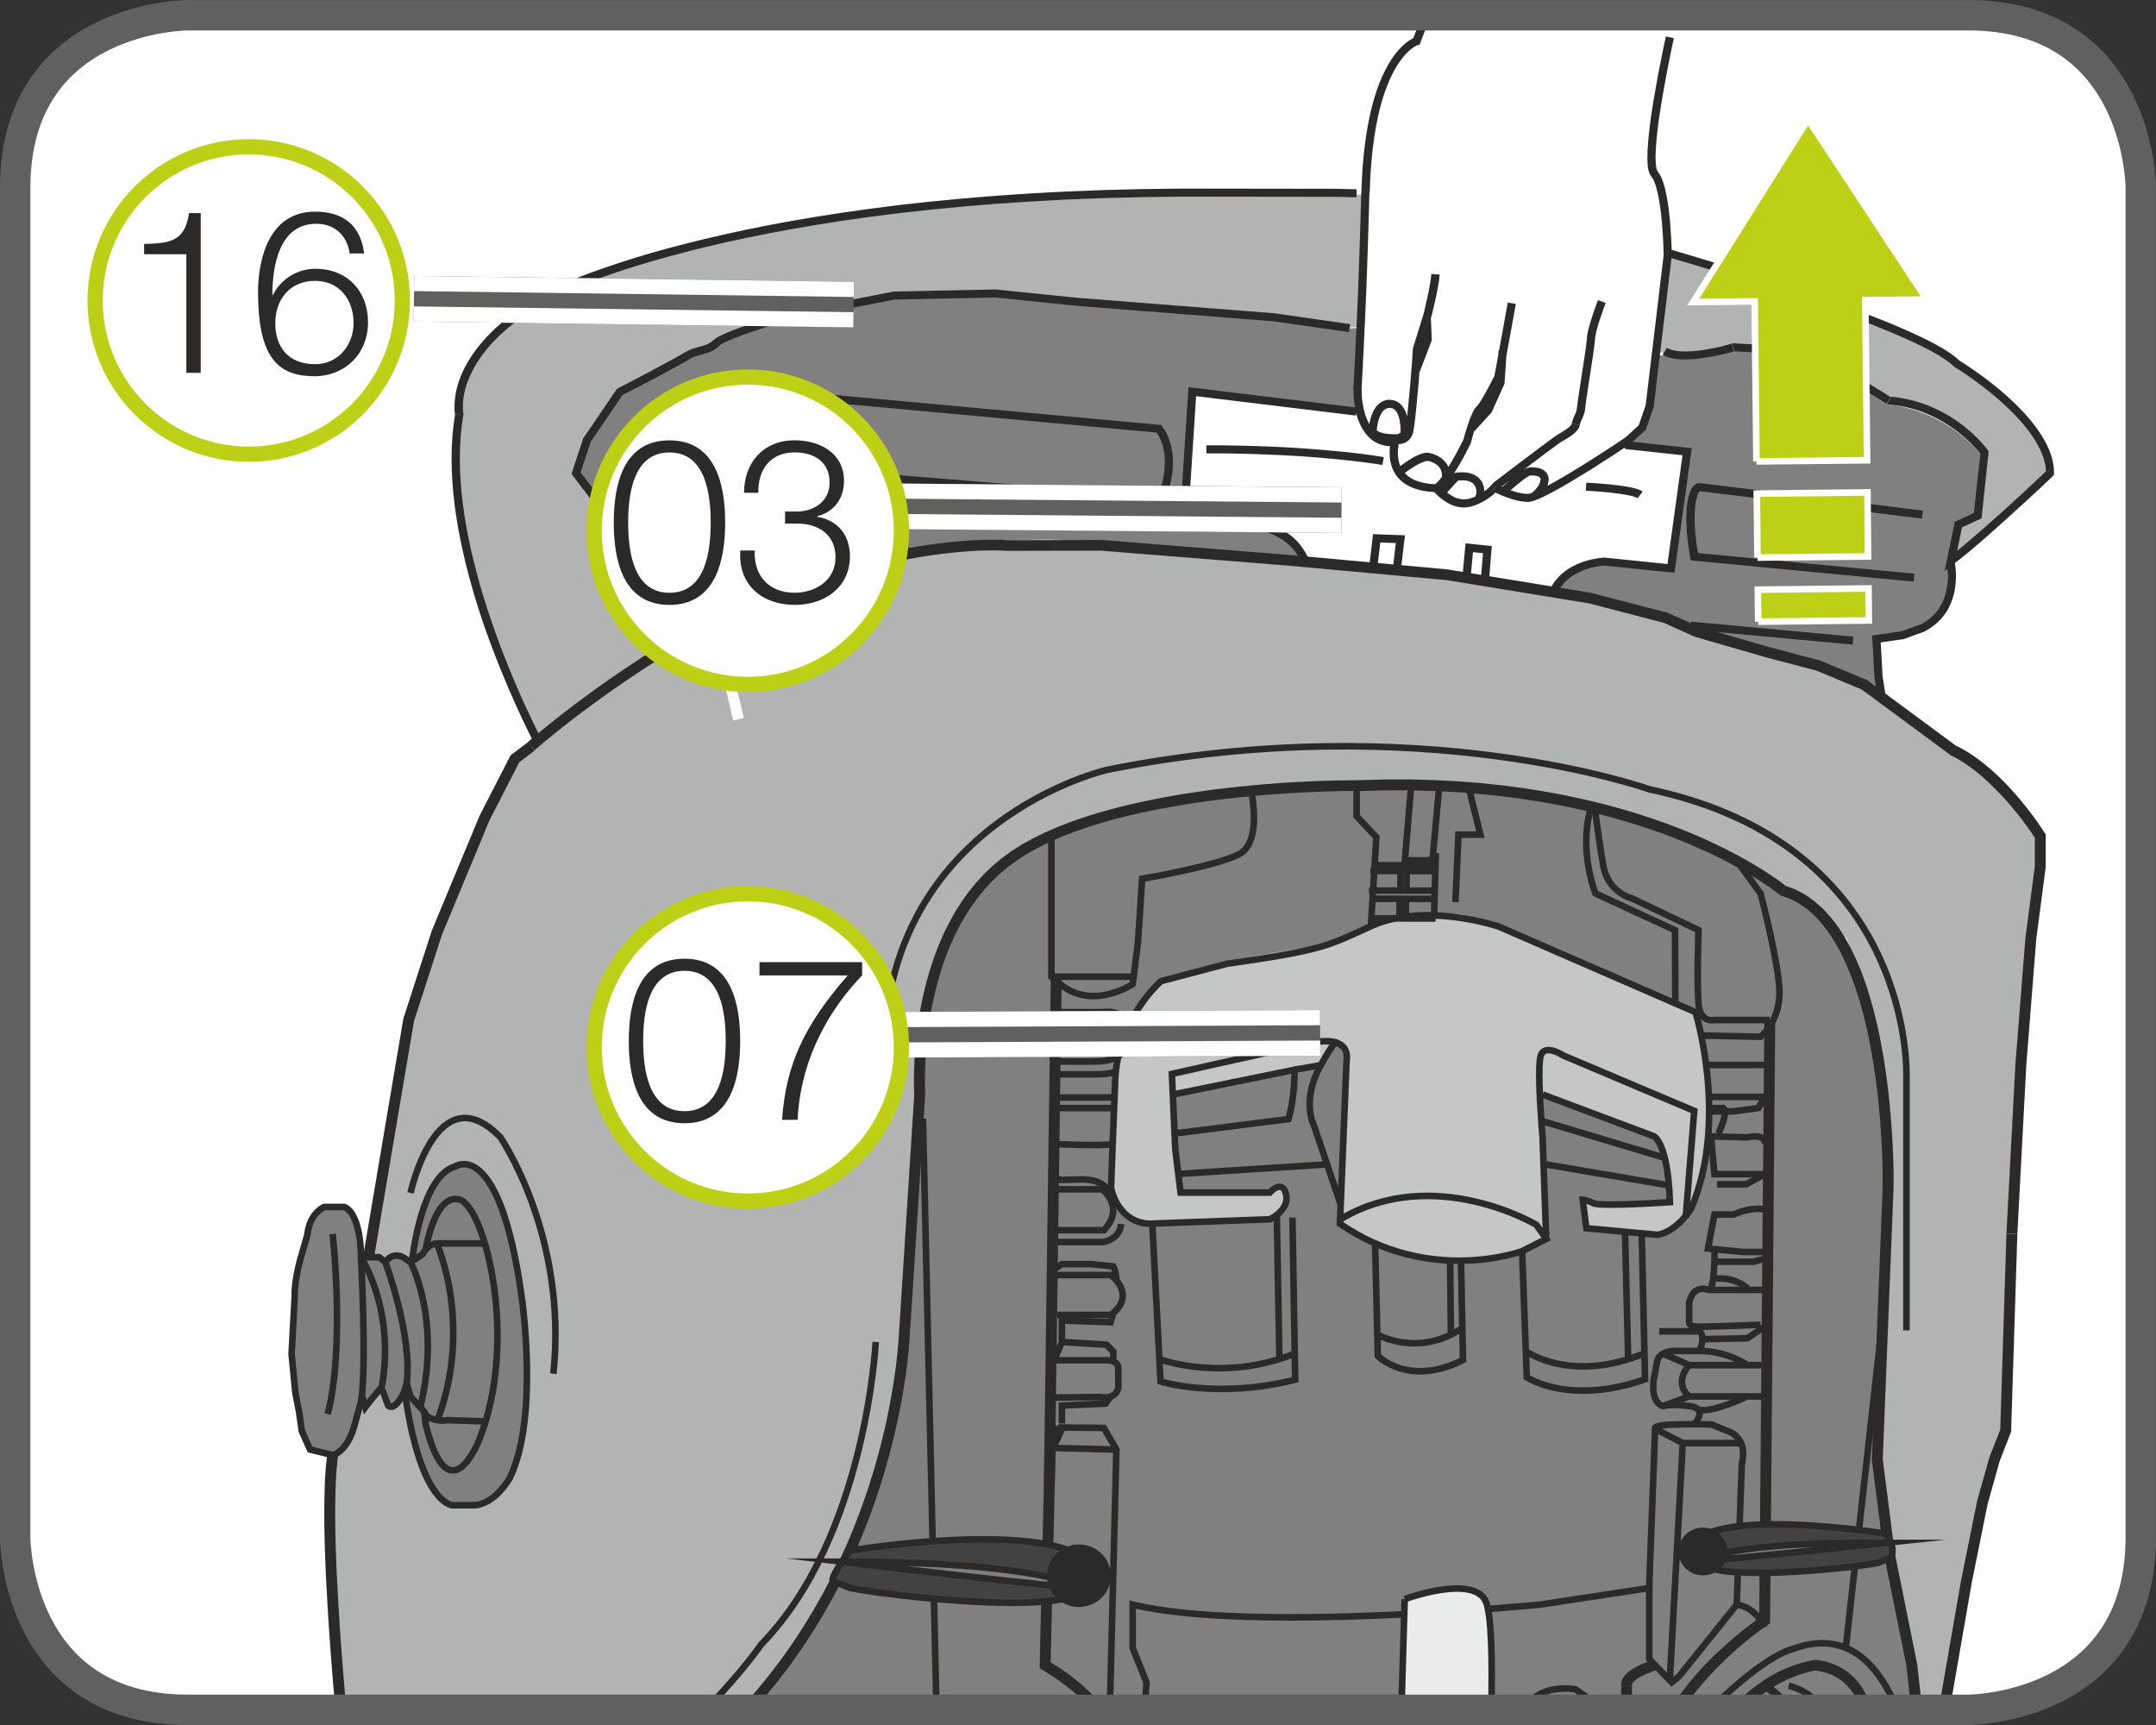 <?xml version="1.0" encoding="UTF-8"?>
<!DOCTYPE svg PUBLIC "-//W3C//DTD SVG 1.1//EN" "http://www.w3.org/Graphics/SVG/1.1/DTD/svg11.dtd">
<!-- Creator: CorelDRAW 2017 -->
<svg xmlns="http://www.w3.org/2000/svg" xml:space="preserve" width="25mm" height="20mm" version="1.1" style="shape-rendering:geometricPrecision; text-rendering:geometricPrecision; image-rendering:optimizeQuality; fill-rule:evenodd; clip-rule:evenodd"
viewBox="0 0 308.49 246.79"
 xmlns:xlink="http://www.w3.org/1999/xlink">
 <rect x="0" y="0" width="308.49" height="246.79" fill="#333333" stroke="none"/>
 <defs>
  <style type="text/css">
   <![CDATA[
    .str6 {stroke:#FEFEFE;stroke-width:6.53;stroke-miterlimit:4}
    .str2 {stroke:#60605F;stroke-width:4.35;stroke-miterlimit:4}
    .str5 {stroke:#BED015;stroke-width:2.18;stroke-miterlimit:2.613}
    .str1 {stroke:#FEFEFE;stroke-width:0.94;stroke-miterlimit:22.926}
    .str0 {stroke:#2B2A29;stroke-width:0.94;stroke-miterlimit:22.926}
    .str3 {stroke:#60605F;stroke-width:6.53;stroke-linejoin:bevel;stroke-miterlimit:4}
    .str4 {stroke:#FEFEFE;stroke-width:2.17;stroke-linejoin:bevel;stroke-miterlimit:4}
    .fil5 {fill:none;fill-rule:nonzero}
    .fil0 {fill:#FEFEFE;fill-rule:nonzero}
    .fil6 {fill:#EBECEC;fill-rule:nonzero}
    .fil2 {fill:#C5C6C6;fill-rule:nonzero}
    .fil3 {fill:#B2B3B3;fill-rule:nonzero}
    .fil1 {fill:gray;fill-rule:nonzero}
    .fil8 {fill:#434242;fill-rule:nonzero}
    .fil4 {fill:#2B2A29;fill-rule:nonzero}
    .fil9 {fill:#2B2A29;fill-rule:nonzero}
    .fil7 {fill:#BED015;fill-rule:nonzero}
   ]]>
  </style>
 </defs>
 <g id="Слой_x0020_1">
  <path class="fil0" d="M26.85 2.18c0,0 -24.68,0 -24.68,24.68l0 193.08c0,0 0,24.68 24.68,24.68l254.78 0c0,0 24.68,0 24.68,-24.68l0 -193.08c0,0 0,-24.68 -24.68,-24.68l-254.78 0z"/>
  <path class="fil0" d="M48.57 244.61l-0.63 -5.32 -0.36 -26.91 0.01 -4.2 -2.61 -0.58 -1.59 -1.3 -1.27 -9.71 0.06 -12.19 2.29 -9.7 1.91 -2.01 3.17 -0.03 2.7 6.63 0.49 0.58 2.41 -14.48 4.81 -24.22 10.02 -26.14 3.7 -6.49 2.68 -3.33c0,0 -1.69,-3.32 -7.81,-20.4 0,0 -14.06,-35.83 14.19,-44.5 0,0 27.99,-13.77 103.75,-12.62 0,0 44.78,-1.15 94.12,24.74 0,0 10.16,7.14 12.63,14.15 0.63,1.77 -14.76,14.07 -13.93,15.3 1.27,1.86 -1.13,6.32 -4.43,8.03 -2.32,1.21 -5.6,1.02 -6.37,1.54l0.25 7.9 12.89 9.18 8.2 8.04 2.09 3.19 -3.24 51.51 -0.43 13.2 -1.93 21.73 -3.9 14.66 -2.51 17.1 -1.8 6.66 -229.55 0z"/>
  <path class="fil1" d="M95.76 91.95c0,0 4.56,-7.78 -7.94,-17.6l-5.47 -6.37 1.3 -4.46 4.95 -7.4 10.8 -5.74 2.6 -0.64 1.69 -1.53 8.33 -2.93 10.54 -1.78 6.51 -1.28 7.81 -0.13 6.9 0 38.66 3.32 9.89 1.65 1.56 -0.13 44.13 3.95 10.16 -0.89 10.28 0.89 11.59 7.01c0,0 7.55,0.26 13.28,7.01l-0.78 8.8 -2.61 0.89 -1.17 6.5 -0.13 2.29c0,0 0.52,7.14 -10.54,7.65l0.65 7.78c0,0 -15.22,-6.13 -30.46,-10.46 -15.81,-4.5 -32.11,-7.25 -57.67,-8.92 -11.13,-0.73 -22.39,-2.55 -34.49,-2.17 -12.94,0.41 -19.03,1.41 -33.07,5.86 -6.69,2.12 -10.39,5.79 -17.31,8.8z"/>
  <path class="fil0" d="M194.1 58.93l-23.63 -2.68 -0.97 18.93c0,0 16.21,-1.72 16.79,5.16l35.73 4.98c0,0 2.54,-6.31 9.38,-4.78l7.22 1.15 0.59 -0.96 2.34 -15.68 -7.03 -1.34 -40.42 -4.78z"/>
  <path class="fil1" d="M273.81 244.61l-5.51 -37.27c0,0 1.95,-39.39 1.95,-39.97 0,-0.57 -0.78,-35.57 -14.64,-39.97 0,0 -16.99,-16.83 -69.13,-14.92 0,0 -49.99,-2.68 -53.7,30.79 -3.71,33.47 -3.52,48.58 -3.52,48.58l-4.88 22.76c0,0 -5.59,13.89 -11.33,20.85 -2.05,2.49 -4.82,5.65 -8.1,9.16l168.84 0z"/>
  <path class="fil2" d="M181.41 170.3c0,0 2.09,-1.91 2.67,-0.19 0,0 0.72,1.66 0,2.55 -0.71,0.89 -2.21,2.04 -2.21,2.04l-16.21 0.71c0,0 -5.73,0.57 -6.83,-5.1l0.52 -17.98c0,0 2.73,-9.69 6.7,-12.3l9.25 -2.55 12.1 -2.04 4.55 -1.41 6.9 -2.93 3.19 -0.45 2.8 -0.06 4.1 0.19 5.27 1.34 28.51 12.43c0,0 5.21,17.85 -1.17,29.13 0,0 -2.86,2.8 -3.77,2.93l-11.26 -0.58 -0.39 -4.72 3.96 1.02 8.84 -0.34 -1.36 -8.18c0,0 -0.53,-1.19 -1.35,-1.65 -1.47,-0.81 -3.63,-1.12 -3.69,-1.14 -1.22,-0.54 -4.06,-1.44 -5.57,-2.02 -2.37,-0.93 -4.36,-2.04 -6.23,-2.41 -1.72,-0.33 -0.39,-4.9 -0.19,1.22 0.07,2.14 0.46,4.3 0.33,6.69 -0.15,2.67 0.59,10.46 0.52,12.56 -0.03,1 -1.63,1.08 -3.52,1.79 -1.45,0.54 -5.84,1.81 -5.92,1.78 -0.1,-0.02 -3.03,0.3 -8.33,-0.38 -2.51,-0.33 -12.19,-3.82 -12.11,-5.1 0.2,-3.27 1.44,-22.07 0.85,-24.1l0.07 -0.98c-0.43,-0.53 -1.56,-0.93 -1.56,-0.93l-1.88 3.27 -2.74 0.36 -6.8 1.46 -11.3 2.3 0.34 7.71 0.78 6.05 5.01 0 7.16 0z"/>
  <path class="fil3" d="M76.62 105.21c0,0 -13.18,-23.82 -10.89,-45.82 0,0 -1.87,-14.74 26.77,-22.26 0,0 30.98,-11.47 100.89,-9.44 0,0 66.39,8.29 91.65,28.18 0,0 8.46,6.55 8.33,11.88l-13.8 12.47 0.97 -4.84 2.28 -1.65 0.91 -4.91 0.32 -3.89 -1.5 -1.72 -6.18 -4.34 -6.07 -1.49 -5.19 -3.29 -5.86 -3.31 -3.26 -0.51 -8 -0.52 -5.02 1.03 -4.75 -0.26 -6.57 -0.89 -13.47 -2.23 -15.81 -0.95 -10.29 0.44 -30.46 -3.19 -19.18 -1.63 -14.86 0.36 -8.92 1.21 -11.71 3.31 -5.66 2.8 -6.77 3.51 -7.03 3.89 -3.84 6.12 -1.37 4.78 10.61 11.03 2.93 6.44 -0.52 6.44 -18.68 13.26z"/>
  <path class="fil3" d="M48.77 244.61l-1.31 -16.24 -0.39 -16.45 0.52 -3.32 2.09 -2.04 1.3 -3.44 0.78 -2.8 0.52 1.02 1.82 -2.42 0.65 0.25 0.78 2.04 0.78 0.13 1.3 -1.66 0.65 3.7 2.86 8.41 2.21 3.19 4.17 0.51 2.73 -1.15 2.21 -2.04 2.21 -5.86 0.78 -7.78 -0.52 -10.46 -1.69 -10.45 -2.86 -8.16c0,0 -3.39,-6.37 -7.94,-0.64l-2.08 4.59 -1.17 6.25 -0.91 0.38 -1.43 -0.51 -1.43 0.89 -2.35 -0.64 3.65 -22.05c0,0 2.47,-13.26 2.73,-13.9 0.26,-0.64 4.42,-12.88 4.42,-12.88l7.03 -16.58 3.26 -6.5 14.58 -11.09 11.98 -7.52 9.5 -4.98 14.32 -4.34 15.62 -2.04 21.22 0.25 29.94 2.68 13.28 1.02 21.22 3.44 13.93 3.7 6.64 2.42 15.36 3.95 7.94 4.34 10.16 7.65 3.12 1.91 5.73 5.74 3.26 4.59 -2.99 35.06 -1.95 47.3 -0.13 2.55 -3.9 12.75 -4.03 24.22 -1.15 2.98 -3.51 0 -0.68 -4 -3.24 -18.33 -1.84 -18.39 1.95 -28.69 -1.56 -25.24 -2.35 -8.8 -2.34 -6.89 -10.15 -7.65 -7.81 -4.78 -11.32 -4.78 -14.84 -3.44 -15.43 -1.34 -18.36 0.38 -6.25 0.38 -13.86 1.91 -11.91 2.68 -8.98 4.21 -6.45 6.69 -4.88 8.03 -2.34 16.07 -2.02 28.69 -0.33 12.43 -5.08 22 -7.81 15.87 -10.16 12.99 -57.46 0z"/>
  <g>
   <path class="fil4" d="M259.6 237.47l0 1.53 0.15 -0.01 -0.42 0.09 -0.41 0.1 -0.4 0.1 -0.4 0.11 -0.39 0.12 -0.39 0.13 -0.38 0.14 -0.38 0.15 -0.37 0.15 -0.37 0.16 -0.36 0.17 -0.35 0.18 -0.35 0.18 -0.35 0.19 -0.34 0.19 -0.33 0.2 -0.33 0.21 -0.32 0.21 -0.32 0.22 -0.31 0.22 -0.31 0.23 -0.3 0.23 -0.3 0.23 -0.29 0.24 -0.29 0.24 -0.28 0.25 -0.28 0.25 -0.27 0.25 -0.27 0.25 -0.26 0.26 -0.26 0.26 -0.25 0.26 -1.14 -1.05 0.27 -0.28 0.27 -0.27 0.28 -0.27 0.28 -0.27 0.29 -0.27 0.29 -0.26 0.3 -0.26 0.31 -0.26 0.31 -0.25 0.32 -0.25 0.32 -0.25 0.33 -0.24 0.34 -0.24 0.34 -0.23 0.35 -0.23 0.36 -0.22 0.36 -0.22 0.37 -0.21 0.37 -0.2 0.38 -0.2 0.39 -0.19 0.39 -0.18 0.4 -0.18 0.4 -0.17 0.41 -0.16 0.42 -0.15 0.42 -0.14 0.43 -0.13 0.44 -0.12 0.44 -0.11 0.45 -0.1 0.46 -0.1 0.15 -0.01zm-0.15 0.01l0.07 -0.01 0.08 0 -0.15 0.01zm8.32 6.93l-1.51 0.39 -0.16 -0.54 -0.18 -0.5 -0.2 -0.47 -0.21 -0.44 -0.22 -0.4 -0.24 -0.37 -0.25 -0.34 -0.26 -0.32 -0.27 -0.29 -0.27 -0.26 -0.28 -0.24 -0.28 -0.22 -0.28 -0.2 -0.28 -0.18 -0.28 -0.16 -0.28 -0.14 -0.28 -0.13 -0.27 -0.11 -0.26 -0.1 -0.25 -0.08 -0.24 -0.07 -0.23 -0.06 -0.21 -0.05 -0.2 -0.04 -0.18 -0.03 -0.16 -0.02 -0.14 -0.01 -0.12 -0.01 -0.09 -0.01 -0.06 -0 -0.03 -0 -0 0 0 -1.53 0.03 0 0.06 0 0.1 0 0.12 0.01 0.15 0.01 0.17 0.02 0.2 0.03 0.22 0.04 0.24 0.05 0.26 0.06 0.28 0.07 0.29 0.09 0.3 0.1 0.32 0.12 0.33 0.13 0.33 0.15 0.34 0.18 0.34 0.2 0.35 0.22 0.35 0.25 0.34 0.27 0.34 0.3 0.33 0.33 0.32 0.36 0.31 0.38 0.3 0.41 0.29 0.45 0.27 0.48 0.25 0.51 0.23 0.55 0.21 0.58 0.18 0.62z"/>
  </g>
  <g>
   <polygon class="fil4" points="256.53,244.29 255.56,244.93 255.42,244.72 255.27,244.52 255.12,244.33 254.97,244.14 254.82,243.97 254.68,243.79 254.53,243.63 254.38,243.47 254.24,243.32 254.1,243.17 253.96,243.04 253.83,242.91 253.69,242.78 253.56,242.67 253.44,242.56 253.32,242.45 253.2,242.36 253.09,242.27 252.98,242.18 252.88,242.11 252.79,242.04 252.7,241.97 252.62,241.92 252.55,241.87 252.48,241.82 252.43,241.78 252.38,241.75 252.34,241.73 252.3,241.71 252.29,241.7 252.27,241.69 252.27,241.69 252.86,240.7 252.87,240.7 252.89,240.71 252.93,240.74 252.96,240.76 253.02,240.79 253.07,240.83 253.14,240.87 253.22,240.92 253.3,240.98 253.39,241.05 253.49,241.12 253.6,241.2 253.71,241.28 253.83,241.38 253.95,241.47 254.08,241.58 254.21,241.69 254.35,241.82 254.49,241.94 254.64,242.08 254.79,242.22 254.94,242.37 255.09,242.53 255.25,242.69 255.41,242.87 255.57,243.05 255.73,243.23 255.89,243.43 256.05,243.63 256.21,243.84 256.37,244.06 "/>
  </g>
  <g>
   <path class="fil4" d="M46.82 208.08l1.55 0.2 -0.1 0.78 -0.08 0.84 -0.07 0.9 -0.06 0.95 -0.04 1 -0.03 1.04 -0.02 1.08 -0.01 1.12 0 1.15 0.01 1.18 0.02 1.21 0.03 1.23 0.04 1.25 0.05 1.26 0.05 1.28 0.06 1.28 0.07 1.29 0.07 1.29 0.07 1.29 0.08 1.28 0.08 1.27 0.08 1.26 0.09 1.24 0.09 1.22 0.09 1.19 0.09 1.17 0.09 1.14 0.09 1.1 0.09 1.06 0.09 1.02 0.09 0.97 0.08 0.92 -1.56 0.14 -0.08 -0.93 -0.09 -0.98 -0.09 -1.02 -0.09 -1.06 -0.09 -1.1 -0.09 -1.14 -0.09 -1.17 -0.09 -1.2 -0.09 -1.22 -0.09 -1.24 -0.08 -1.26 -0.08 -1.27 -0.08 -1.28 -0.07 -1.29 -0.07 -1.29 -0.07 -1.3 -0.06 -1.29 -0.05 -1.28 -0.05 -1.27 -0.04 -1.26 -0.03 -1.24 -0.02 -1.22 -0.01 -1.19 -0 -1.17 0.01 -1.13 0.02 -1.1 0.03 -1.06 0.04 -1.02 0.06 -0.97 0.07 -0.93 0.09 -0.87 0.1 -0.82zm12.43 -62.08l-5.75 34 -1.54 -0.25 5.75 -34 0.03 -0.11 1.51 0.36zm-1.54 -0.25l0.01 -0.06 0.02 -0.05 -0.03 0.11zm5.55 -12.1l-4.03 12.46 -1.49 -0.46 4.03 -12.46 0.02 -0.06 1.47 0.52zm-1.49 -0.46l0.01 -0.03 0.01 -0.03 -0.02 0.06zm8.24 -15.77l-6.77 16.29 -1.45 -0.58 6.77 -16.29 0.02 -0.05 1.42 0.63zm-1.45 -0.58l0.01 -0.03 0.01 -0.02 -0.02 0.05zm5.82 -7.95l-4.4 8.58 -1.4 -0.69 4.4 -8.58 0.22 -0.26 1.17 0.95zm-1.4 -0.69l0.08 -0.16 0.14 -0.11 -0.22 0.26zm3.5 -0.8l-2.32 1.75 -0.95 -1.21 2.32 -1.75 0.95 1.21zm209.72 97.26l0.89 -28.13 1.56 0.05 -0.89 28.13 -0.05 0.25 -1.51 -0.3zm1.56 0.05l-0 0.13 -0.05 0.12 0.05 -0.25zm-3.12 3.82l1.61 -4.12 1.46 0.55 -1.61 4.12 -1.48 -0.48 0.02 -0.07zm-0.02 0.07l0.01 -0.04 0.01 -0.03 -0.02 0.07zm-1.73 6.16l1.73 -6.16 1.51 0.41 -1.73 6.16 -1.52 -0.35 0.01 -0.06zm-0.01 0.06l0 -0.03 0.01 -0.03 -0.01 0.06zm-2.32 11.48l2.32 -11.48 1.53 0.3 -2.32 11.48 -1.54 -0.28 0 -0.02zm-0 0.02l0 -0.01 0 -0.01 -0 0.02zm-2.84 16.35l2.84 -16.35 1.54 0.26 -2.84 16.35 -0.04 0.15 -1.5 -0.4zm1.54 0.26l-0.01 0.08 -0.03 0.07 0.04 -0.15zm-2.21 1.42l0.72 -1.82 1.46 0.55 -0.72 1.82 -1.46 -0.55z"/>
  </g>
  <g>
   <path class="fil4" d="M148.76 238.22l1.56 0.03 -0.38 -0.67 0.31 0.19 0.31 0.19 0.3 0.19 0.3 0.19 0.29 0.19 0.29 0.19 0.29 0.2 0.28 0.19 0.28 0.2 0.27 0.2 0.27 0.2 0.26 0.2 0.26 0.2 0.26 0.2 0.25 0.2 0.25 0.2 0.24 0.21 0.24 0.21 0.23 0.21 0.23 0.21 0.23 0.21 0.22 0.21 0.22 0.21 0.21 0.21 0.21 0.21 0.21 0.21 0.2 0.21 0.2 0.21 0.2 0.22 0.19 0.22 0.19 0.22 0.19 0.22 -1.21 0.97 -0.17 -0.2 -0.18 -0.2 -0.18 -0.2 -0.18 -0.2 -0.19 -0.2 -0.19 -0.2 -0.19 -0.2 -0.2 -0.2 -0.2 -0.2 -0.2 -0.2 -0.21 -0.2 -0.21 -0.2 -0.22 -0.2 -0.22 -0.2 -0.23 -0.2 -0.23 -0.19 -0.23 -0.19 -0.24 -0.19 -0.24 -0.19 -0.25 -0.19 -0.25 -0.19 -0.26 -0.19 -0.26 -0.19 -0.26 -0.19 -0.27 -0.19 -0.27 -0.19 -0.28 -0.18 -0.28 -0.18 -0.29 -0.18 -0.29 -0.18 -0.29 -0.18 -0.3 -0.18 -0.38 -0.67zm0.38 0.67l-0.39 -0.23 0.01 -0.45 0.38 0.67zm1.9 -31.49l-0.72 30.85 -1.56 -0.03 0.72 -30.85 0.07 -0.29 1.49 0.33zm-1.56 -0.03l0 -0.15 0.06 -0.14 -0.07 0.29zm2.93 -2.83l-1.43 3.15 -1.43 -0.62 1.43 -3.15 1.43 0.62z"/>
  </g>
  <g>
   <path class="fil5 str0" d="M248.5 229.56l-8.23 10.25 -1.07 0.88 -3.22 -3.33 0 -10.17 -15.57 2.37c0,0 -41.52,4.12 -58.34,0l0 6.22 1.97 4.91 -0.24 3.92"/>
  </g>
  <g>
   <path class="fil4" d="M251.71 231.83l1.56 0.01 -0.34 0.63 -0.02 0.01 -0.07 0.04 -0.1 0.07 -0.14 0.1 -0.18 0.13 -0.22 0.15 -0.25 0.19 -0.29 0.21 -0.31 0.24 -0.34 0.26 -0.37 0.29 -0.39 0.31 -0.41 0.34 -0.43 0.36 -0.45 0.38 -0.47 0.4 -0.48 0.43 -0.49 0.45 -0.5 0.47 -0.51 0.49 -0.52 0.51 -0.52 0.53 -0.52 0.55 -0.52 0.56 -0.52 0.58 -0.52 0.6 -0.51 0.61 -0.5 0.63 -0.49 0.65 -0.48 0.66 -0.46 0.67 -0.45 0.69 -1.33 -0.81 0.47 -0.72 0.49 -0.7 0.5 -0.69 0.51 -0.67 0.52 -0.66 0.53 -0.64 0.53 -0.62 0.54 -0.6 0.54 -0.58 0.54 -0.56 0.54 -0.54 0.53 -0.52 0.53 -0.5 0.52 -0.48 0.51 -0.46 0.5 -0.44 0.48 -0.42 0.47 -0.39 0.45 -0.37 0.43 -0.35 0.4 -0.32 0.38 -0.29 0.35 -0.27 0.33 -0.25 0.29 -0.22 0.26 -0.19 0.23 -0.16 0.19 -0.13 0.15 -0.11 0.11 -0.08 0.07 -0.05 0.03 -0.02 -0.34 0.63zm1.56 0.01l-0 0.4 -0.34 0.22 0.34 -0.63zm0.09 -10.49l-0.09 10.49 -1.56 -0.01 0.09 -10.49 1.56 0.01zm20.97 16.8l0.7 6.38 -1.55 0.17 -0.7 -6.38 1.54 -0.23 0.01 0.07zm-0.01 -0.07l0.01 0.03 0 0.04 -0.01 -0.07zm-3.22 -15.95l3.22 15.95 -1.53 0.3 -3.22 -15.95 -0.01 -0.05 1.54 -0.24zm-1.53 0.3l-0 -0.02 -0 -0.03 0.01 0.05zm-0.19 -13.74l1.73 13.5 -1.55 0.19 -1.73 -13.5 -0.01 -0.12 1.56 -0.07zm-1.55 0.19l-0.01 -0.07 0 -0.06 0.01 0.12zm3.11 -38.97l-1.55 38.91 -1.56 -0.06 1.55 -38.91 1.56 0.04 0 0.01zm0 -0.01l0 0.03 0 -0.01 0 -0.01zm-16.32 -41.91l1.02 -1.16 -0.28 -0.15 1.53 0.57 1.43 0.76 1.32 0.94 1.22 1.09 1.13 1.23 1.03 1.36 0.95 1.47 0.86 1.57 0.79 1.65 0.72 1.73 0.65 1.79 0.58 1.84 0.52 1.87 0.47 1.9 0.41 1.91 0.36 1.9 0.32 1.89 0.27 1.86 0.23 1.82 0.19 1.77 0.16 1.7 0.13 1.62 0.1 1.53 0.08 1.42 0.06 1.3 0.04 1.17 0.02 1.03 0.01 0.87 0 0.7 -0 0.52 -0 0.32 -0 0.12 -1.56 -0.03 0 -0.1 0 -0.31 0 -0.51 -0 -0.69 -0.01 -0.86 -0.02 -1.02 -0.04 -1.16 -0.06 -1.29 -0.08 -1.4 -0.1 -1.51 -0.13 -1.6 -0.16 -1.68 -0.19 -1.74 -0.23 -1.79 -0.27 -1.83 -0.31 -1.86 -0.36 -1.87 -0.4 -1.87 -0.46 -1.85 -0.51 -1.83 -0.57 -1.78 -0.63 -1.73 -0.69 -1.66 -0.75 -1.58 -0.82 -1.48 -0.88 -1.38 -0.96 -1.26 -1.02 -1.13 -1.1 -0.98 -1.17 -0.83 -1.25 -0.67 -1.33 -0.49 -0.28 -0.15zm0.28 0.15l-0.16 -0.05 -0.13 -0.11 0.28 0.15zm-60.76 -14.98l-0.07 -1.53 3.82 -0.11 3.69 -0.01 3.57 0.09 3.45 0.18 3.32 0.26 3.2 0.34 3.07 0.41 2.95 0.47 2.83 0.53 2.7 0.58 2.58 0.62 2.46 0.66 2.34 0.69 2.22 0.72 2.1 0.74 1.97 0.75 1.85 0.75 1.73 0.75 1.61 0.75 1.49 0.73 1.37 0.71 1.25 0.68 1.13 0.65 1.01 0.61 0.89 0.56 0.78 0.51 0.66 0.45 0.54 0.38 0.42 0.31 0.3 0.23 0.18 0.15 0.07 0.06 -1.02 1.16 -0.04 -0.04 -0.17 -0.13 -0.28 -0.22 -0.4 -0.29 -0.51 -0.37 -0.63 -0.43 -0.75 -0.49 -0.87 -0.55 -0.98 -0.59 -1.1 -0.63 -1.22 -0.67 -1.34 -0.69 -1.46 -0.72 -1.58 -0.73 -1.7 -0.74 -1.82 -0.74 -1.94 -0.73 -2.06 -0.72 -2.18 -0.7 -2.3 -0.68 -2.42 -0.65 -2.54 -0.61 -2.67 -0.57 -2.79 -0.52 -2.91 -0.46 -3.03 -0.4 -3.16 -0.33 -3.28 -0.26 -3.4 -0.17 -3.53 -0.09 -3.65 0.01 -3.78 0.11z"/>
  </g>
  <g>
   <path class="fil5 str0" d="M227.99 244.49c0,0 -1.74,-0.31 -3.57,0.12m4.39 0l0.01 -0.12 -0.83 0"/>
  </g>
  <g>
   <path class="fil4" d="M233.52 241.06l-1.53 0.31 -0 -0 -0.03 -0.28 0.01 -0.28 0.05 -0.27 0.09 -0.25 0.12 -0.23 0.14 -0.21 0.15 -0.19 0.17 -0.18 0.18 -0.17 0.19 -0.16 0.2 -0.15 0.2 -0.14 0.21 -0.13 0.21 -0.12 0.21 -0.12 0.21 -0.11 0.21 -0.1 0.21 -0.1 0.21 -0.09 0.2 -0.09 0.2 -0.08 0.19 -0.07 0.18 -0.07 0.17 -0.06 0.15 -0.05 0.14 -0.05 0.12 -0.04 0.11 -0.03 0.1 -0.03 0.06 -0.02 0.03 -0.01 0.03 -0.01 0.42 1.47 0 -0 -0.04 0.01 -0.06 0.02 -0.07 0.02 -0.09 0.03 -0.11 0.04 -0.12 0.04 -0.14 0.05 -0.15 0.05 -0.16 0.06 -0.17 0.07 -0.18 0.07 -0.18 0.08 -0.18 0.08 -0.18 0.09 -0.19 0.09 -0.18 0.09 -0.18 0.1 -0.17 0.1 -0.16 0.1 -0.15 0.1 -0.14 0.1 -0.12 0.1 -0.11 0.1 -0.09 0.1 -0.07 0.09 -0.05 0.08 -0.03 0.07 -0.02 0.06 -0.01 0.04 -0 0.04 0.01 0.05 -0 -0zm-1.53 0.31l-0 -0 -0.02 -0.12 0.03 0.12zm1.47 3.28l-1.56 -0.06 0.01 -0.18 0.01 -0.18 0.01 -0.18 0.01 -0.17 0 -0.16 0.01 -0.16 0.01 -0.15 0 -0.15 0 -0.15 0 -0.14 0 -0.13 0 -0.13 0 -0.13 0 -0.12 0 -0.12 0 -0.11 0 -0.1 0 -0.1 0 -0.09 0 -0.09 0 -0.08 0 -0.07 0 -0.07 0 -0.06 -0 -0.05 -0 -0.05 -0 -0.04 -0 -0.03 -0 -0.03 0 -0.01 0 0.01 0 0.02 1.53 -0.31 0.01 0.06 0.01 0.06 0 0.06 0 0.04 0 0.06 0 0.06 0 0.06 0 0.07 0 0.08 0 0.07 0 0.09 -0 0.09 -0 0.09 -0 0.1 -0 0.1 -0 0.11 -0 0.11 -0 0.11 -0 0.12 -0 0.13 -0 0.13 -0 0.14 -0 0.14 -0 0.15 -0 0.15 -0.01 0.16 -0.01 0.16 -0.01 0.17 -0.01 0.17 -0.01 0.17 -0.01 0.18 -0.01 0.18z"/>
  </g>
  <g>
   <path class="fil4" d="M145.63 123.01l-0.88 -1.26 0 0 1.52 -0.96 1.62 -0.89 1.7 -0.83 1.78 -0.77 1.85 -0.72 1.9 -0.66 1.95 -0.61 1.99 -0.56 2.02 -0.51 2.04 -0.47 2.05 -0.43 2.05 -0.39 2.05 -0.35 2.03 -0.31 2 -0.28 1.97 -0.24 1.92 -0.21 1.87 -0.19 1.8 -0.16 1.73 -0.14 1.64 -0.11 1.55 -0.09 1.45 -0.07 1.34 -0.06 1.22 -0.04 1.08 -0.03 0.95 -0.02 0.79 -0.01 0.64 -0.01 0.47 -0 0.29 0 0.1 0 -0.01 1.53 -0.09 0 -0.28 -0 -0.46 0 -0.63 0.01 -0.78 0.01 -0.93 0.02 -1.07 0.03 -1.2 0.04 -1.33 0.06 -1.44 0.07 -1.54 0.09 -1.63 0.11 -1.71 0.13 -1.79 0.16 -1.85 0.18 -1.9 0.21 -1.95 0.24 -1.98 0.27 -2 0.31 -2.02 0.34 -2.03 0.38 -2.02 0.42 -2.01 0.46 -1.98 0.5 -1.95 0.55 -1.91 0.6 -1.85 0.64 -1.79 0.69 -1.72 0.75 -1.64 0.8 -1.55 0.85 -1.44 0.91 0 0zm-13.26 33.77l-1.56 -0.1 0 0.1 -0 -0.08 -0.01 -0.21 -0.01 -0.34 -0.01 -0.46 -0.01 -0.58 -0 -0.68 0.01 -0.78 0.02 -0.87 0.04 -0.96 0.06 -1.04 0.09 -1.11 0.11 -1.18 0.15 -1.24 0.18 -1.29 0.22 -1.33 0.26 -1.37 0.31 -1.4 0.36 -1.43 0.41 -1.45 0.46 -1.46 0.53 -1.46 0.59 -1.46 0.66 -1.45 0.73 -1.43 0.8 -1.41 0.88 -1.38 0.96 -1.34 1.05 -1.29 1.14 -1.24 1.23 -1.18 1.33 -1.11 1.43 -1.04 0.88 1.26 -1.34 0.97 -1.25 1.04 -1.16 1.11 -1.07 1.17 -0.99 1.22 -0.91 1.27 -0.84 1.31 -0.77 1.34 -0.69 1.37 -0.63 1.39 -0.57 1.4 -0.51 1.41 -0.45 1.41 -0.39 1.4 -0.35 1.39 -0.3 1.36 -0.25 1.33 -0.21 1.3 -0.18 1.25 -0.14 1.2 -0.11 1.15 -0.08 1.08 -0.06 1.01 -0.04 0.94 -0.02 0.85 -0.01 0.76 0 0.66 0.01 0.55 0.01 0.44 0.01 0.32 0.01 0.2 0 0.06 0 0.1zm0 -0.1l0 0.05 -0 0.05 0 -0.1zm-3.71 33.65l2.15 -33.65 1.56 0.1 -2.15 33.65 -1.56 -0.07 0 -0.03zm-0 0.03l0 -0.02 0 -0.01 -0 0.03zm-21.22 54.75l-1.16 -1.02 1.97 -2.23 1.85 -2.26 1.74 -2.29 1.62 -2.3 1.52 -2.32 1.41 -2.32 1.31 -2.32 1.22 -2.31 1.12 -2.3 1.03 -2.27 0.95 -2.25 0.86 -2.21 0.79 -2.17 0.71 -2.12 0.64 -2.06 0.57 -2 0.51 -1.93 0.45 -1.86 0.39 -1.77 0.34 -1.68 0.29 -1.59 0.25 -1.49 0.21 -1.38 0.17 -1.26 0.13 -1.14 0.1 -1 0.08 -0.87 0.06 -0.72 0.04 -0.57 0.02 -0.41 0.01 -0.25 0 -0.08 1.56 0.03 -0 0.1 -0.01 0.27 -0.02 0.43 -0.04 0.59 -0.06 0.74 -0.08 0.89 -0.11 1.03 -0.14 1.16 -0.17 1.28 -0.21 1.4 -0.25 1.51 -0.3 1.61 -0.35 1.71 -0.4 1.8 -0.46 1.89 -0.52 1.96 -0.58 2.03 -0.65 2.1 -0.72 2.15 -0.8 2.2 -0.88 2.25 -0.96 2.28 -1.05 2.31 -1.14 2.34 -1.24 2.35 -1.34 2.36 -1.44 2.36 -1.55 2.36 -1.66 2.35 -1.77 2.33 -1.89 2.3 -2.01 2.27zm182.49 -92.73l-1.28 24.19 -1.56 -0.08 1.28 -24.19 0 -0.02 1.56 0.1zm-1.56 -0.08l0 -0.02 0 0.01 -0 0.01zm2.98 -17.84l-1.42 17.94 -1.56 -0.12 1.42 -17.94 0 -0.04 1.55 0.16zm-1.56 -0.12l0 -0.04 -0 0.01 -0 0.02zm2.91 -10.24l-1.36 10.39 -1.55 -0.19 1.36 -10.39 1.56 0.1 -0.01 0.1zm0.01 -0.1l0 0.05 -0.01 0.05 0.01 -0.1zm0 -4.44l0 4.44 -1.56 0 0 -4.44 1.44 -0.4 0.12 0.4zm-0.12 -0.4l0.12 0.19 0 0.22 -0.12 -0.4zm-13.62 -11.23l0.94 -1.22 -0.13 -0.08 0.66 0.33 0.65 0.36 0.64 0.39 0.63 0.42 0.62 0.44 0.61 0.46 0.59 0.48 0.58 0.49 0.57 0.5 0.55 0.51 0.53 0.52 0.52 0.52 0.5 0.52 0.48 0.52 0.46 0.52 0.44 0.51 0.42 0.5 0.4 0.49 0.38 0.48 0.36 0.46 0.33 0.44 0.31 0.41 0.28 0.39 0.26 0.36 0.23 0.33 0.2 0.29 0.17 0.26 0.14 0.21 0.11 0.17 0.09 0.13 0.05 0.08 0.02 0.03 -1.33 0.8 -0.01 -0.02 -0.05 -0.07 -0.08 -0.12 -0.11 -0.16 -0.14 -0.21 -0.17 -0.25 -0.2 -0.28 -0.22 -0.32 -0.25 -0.35 -0.28 -0.37 -0.3 -0.4 -0.32 -0.42 -0.35 -0.44 -0.37 -0.46 -0.39 -0.47 -0.41 -0.49 -0.43 -0.49 -0.45 -0.5 -0.47 -0.5 -0.48 -0.5 -0.5 -0.5 -0.51 -0.5 -0.52 -0.49 -0.54 -0.48 -0.55 -0.47 -0.56 -0.45 -0.57 -0.43 -0.58 -0.41 -0.58 -0.39 -0.59 -0.36 -0.6 -0.33 -0.6 -0.3 -0.13 -0.08zm0.13 0.08l-0.07 -0.03 -0.06 -0.05 0.13 0.08zm-11.88 -10.66l12.68 9.36 -0.94 1.22 -12.68 -9.36 0.78 -1.32 0.16 0.09zm-0.16 -0.09l0.09 0.04 0.08 0.06 -0.16 -0.09zm-6.62 -2.76l6.62 2.76 -0.61 1.41 -6.62 -2.76 0.51 -1.44 0.1 0.03zm-0.1 -0.03l0.06 0.01 0.05 0.02 -0.1 -0.03zm-7.34 -1.93l7.34 1.93 -0.4 1.48 -7.34 -1.93 -0.02 -0 0.42 -1.47zm-0.4 1.48l-0.02 -0 -0 -0 0.02 0zm-9.6 -4.37l10.02 2.89 -0.44 1.47 -10.02 -2.89 -0.1 -0.04 0.55 -1.43zm-0.44 1.47l-0.06 -0.02 -0.05 -0.02 0.1 0.04zm-3.93 -3.44l4.47 2.01 -0.65 1.39 -4.47 -2.01 0.53 -1.44 0.12 0.04zm-0.12 -0.04l0.07 0.02 0.06 0.03 -0.12 -0.04zm-10.74 -2.8l10.74 2.8 -0.4 1.48 -10.74 -2.8 0.33 -1.49 0.07 0.02zm-0.07 -0.02l0.03 0 0.04 0.01 -0.07 -0.02zm-20.55 -3.35l20.55 3.35 -0.26 1.51 -20.55 -3.35 0.2 -1.52 0.06 0.01zm-0.06 -0.01l0.02 0 0.03 0 -0.06 -0.01zm-22.76 -2.08l22.76 2.08 -0.15 1.53 -22.76 -2.08 0.14 -1.53 0.01 0zm-0.01 0l0.01 0 0.07 0.01 -0.08 -0.01zm-26.66 -2.13l26.66 2.13 -0.13 1.53 -26.66 -2.13 0.06 -1.53 0.06 0zm-0.06 -0l0.03 0 0.03 0 -0.06 -0zm-13.79 0.03l13.79 -0.03 0 1.53 -13.79 0.03 -0.07 -0 0.07 -1.53zm0 1.53l-0.04 0 -0.03 -0 0.07 0zm-36.15 7.8l-0.71 -1.36 0.06 -0.03 2.1 -0.83 2.05 -0.77 2 -0.71 1.94 -0.66 1.89 -0.61 1.83 -0.56 1.78 -0.51 1.72 -0.46 1.66 -0.42 1.6 -0.38 1.54 -0.34 1.48 -0.3 1.42 -0.27 1.36 -0.23 1.29 -0.2 1.23 -0.17 1.16 -0.14 1.09 -0.12 1.03 -0.1 0.96 -0.08 0.89 -0.06 0.82 -0.04 0.74 -0.03 0.67 -0.01 0.6 -0.01 0.52 0 0.44 0.01 0.37 0.01 0.29 0.01 0.21 0.01 0.13 0.01 0.06 0 -0.14 1.53 -0.02 -0 -0.12 -0.01 -0.19 -0.01 -0.27 -0.01 -0.35 -0.01 -0.42 -0.01 -0.5 -0 -0.58 0.01 -0.65 0.01 -0.72 0.03 -0.79 0.04 -0.86 0.06 -0.93 0.07 -1 0.1 -1.07 0.12 -1.14 0.14 -1.2 0.17 -1.27 0.2 -1.33 0.23 -1.4 0.26 -1.46 0.29 -1.52 0.33 -1.58 0.37 -1.64 0.41 -1.7 0.46 -1.75 0.5 -1.81 0.55 -1.87 0.6 -1.92 0.65 -1.97 0.71 -2.02 0.76 -2.08 0.82 0.06 -0.03zm-0.71 -1.36l0.03 -0.01 0.03 -0.01 -0.06 0.03zm-30.45 22.11l-1.03 -1.15 1.36 -1.15 1.37 -1.13 1.38 -1.1 1.38 -1.08 1.38 -1.05 1.38 -1.03 1.37 -1 1.36 -0.97 1.35 -0.94 1.34 -0.91 1.31 -0.88 1.29 -0.85 1.26 -0.81 1.23 -0.78 1.2 -0.75 1.16 -0.71 1.12 -0.67 1.07 -0.64 1.02 -0.6 0.97 -0.56 0.91 -0.52 0.85 -0.48 0.79 -0.44 0.72 -0.4 0.65 -0.35 0.58 -0.31 0.5 -0.26 0.41 -0.22 0.33 -0.17 0.24 -0.12 0.15 -0.08 0.05 -0.03 0.71 1.36 -0.05 0.02 -0.14 0.07 -0.23 0.12 -0.32 0.17 -0.41 0.21 -0.49 0.26 -0.57 0.3 -0.64 0.35 -0.71 0.39 -0.78 0.43 -0.84 0.48 -0.9 0.51 -0.96 0.56 -1.01 0.59 -1.06 0.63 -1.11 0.67 -1.15 0.7 -1.19 0.74 -1.22 0.77 -1.25 0.81 -1.28 0.84 -1.3 0.87 -1.32 0.9 -1.34 0.93 -1.35 0.96 -1.36 0.99 -1.37 1.01 -1.37 1.04 -1.37 1.07 -1.36 1.09 -1.35 1.11 -1.34 1.14z"/>
  </g>
  <g>
   <path class="fil5 str0" d="M252.48 232.8c0,0 -1.11,-2.8 -3.98,-3.24l0.72 -20.07c0.98,-3.94 -1.97,-4.73 -1.97,-4.73l-2.33 -0.96c0,0 -2.15,-0.09 -5.37,0 -3.22,0.09 -2.73,0.61 -2.73,0.61l-0.85 22.78m-77.17 17.42l0.94 -37.22 -1.79 -3.1 -6.26 -0.06 -0.76 1.09"/>
  </g>
  <g>
   <path class="fil4" d="M129.11 245.24l-0.67 0.12 -0.29 -1.51 0.67 -0.12 0.32 1.5 -0.03 0.01zm0.03 -0.01l-0.03 0.01 -0.01 0 0.04 -0.01zm12.12 -1.37l-0.33 1.5 -0.59 -0.12 -0.58 -0.1 -0.58 -0.09 -0.57 -0.08 -0.56 -0.06 -0.55 -0.05 -0.54 -0.04 -0.53 -0.03 -0.52 -0.02 -0.51 -0.01 -0.49 -0.01 -0.48 0 -0.47 0.01 -0.45 0.01 -0.43 0.02 -0.42 0.02 -0.4 0.03 -0.38 0.03 -0.36 0.03 -0.34 0.04 -0.31 0.04 -0.29 0.04 -0.27 0.04 -0.24 0.04 -0.22 0.03 -0.19 0.03 -0.16 0.03 -0.13 0.02 -0.1 0.02 -0.08 0.02 -0.04 0.01 -0.01 0 -0.34 -1.49 0.03 -0.01 0.05 -0.01 0.09 -0.02 0.11 -0.02 0.15 -0.03 0.18 -0.03 0.21 -0.03 0.23 -0.04 0.26 -0.04 0.28 -0.04 0.31 -0.04 0.33 -0.04 0.35 -0.04 0.38 -0.04 0.4 -0.03 0.42 -0.03 0.44 -0.03 0.45 -0.02 0.47 -0.01 0.49 -0.01 0.5 -0 0.52 0.01 0.53 0.01 0.55 0.02 0.56 0.03 0.57 0.05 0.58 0.06 0.59 0.07 0.6 0.08 0.61 0.09 0.62 0.11 0.62 0.12z"/>
  </g>
  <g>
   <path class="fil5 str0" d="M196.15 132.51l0.78 -12.75 -2.82 -2.98 0 -4.38m16.04 0.26l1.67 6.75 -3.14 0 -0.43 9.66m-29.23 -15.92c0,0 1.66,7.31 -1.74,9.06 -3.4,1.75 -13.86,3.51 -13.86,3.51l-0.58 8.94 -0.77 6.13c0,0 -5.73,3.86 -10.38,0l-1.25 -1.05 0 -20.2m92.97 28.61l8.5 0.18c0,0 3.04,-2.41 2.68,-7.08 -0.36,-4.67 -2.68,-13.42 -2.68,-13.42l-3.4 -4.67m-20.89 -7.52c-1.79,6.13 0.67,12.19 0.67,12.19l11.38 5.25 0.04 10.29"/>
  </g>
  <polygon class="fil1" points="47.36,208.01 44.53,207.43 42.97,204.37 41.9,195.96 41.7,191.66 42.29,183.81 43.26,178.94 44.04,176.36 44.92,173.49 46.68,172.53 49.12,172.62 50,173.29 51.37,175.49 51.66,179.99 53.81,179.8 55.08,180.37 56.64,179.51 58.69,180.47 58.98,178.27 61.42,170.71 63.08,167.84 65.72,166.6 67.57,166.79 69.82,168.8 71.97,173.29 74.31,182.38 75.48,195 75.28,201.31 74.21,208.48 71.77,213.46 69.13,215.18 64.74,215.56 62.2,213.55 60.25,209.82 58.79,204.18 58.1,200.55 58.01,198.25 57.03,200.74 55.76,201.41 54.1,198.83 52.34,201.12 51.56,197.97 51.66,201.22 50.39,204.85 49.41,206.86 "/>
  <g>
   <path class="fil5 str0" d="M165.23 175.07c-5.31,0.35 -6.26,-5.14 -6.26,-5.14 0,0 0.24,-6.54 0.6,-15.42 0.36,-8.88 6.56,-14.14 6.56,-14.14l9.42 -2.49c13.73,-1.95 14.44,-2.55 20.6,-5.37 7.72,-3.54 18.29,0.05 18.29,0.05l28.16 12.25c0,0 4.77,15.42 -0.6,28.04 0,0 -1.95,3.3 -4.81,3.81l-10.21 -0.94 -0.52 -4.08c0,0 0.52,0 1.56,0.51 1.04,0.51 10.92,-0.16 10.92,-0.16 -0.29,-8.68 -2.33,-9.44 -2.33,-9.44l-15.88 -5.96m-55.96 18.47l16.91 -0.62c0,0 2.86,-1.28 2.34,-3.57 -0.52,-2.29 -2.34,-0.25 -2.34,-0.25l-12.76 0 -0.76 -6.26 -0.48 -10.72c0,0 13.48,-3.02 19.71,-4.39 6.23,-1.37 5.28,2.51 5.28,2.51l-0.95 23.32c12.83,8.84 26.07,3.92 26.07,3.92l3.46 -1.75 -1.42 -2.02c0,0 -14.62,-8.72 -27.98,-0.83m49.35 -0.2l1.22 -15.27 -18.73 -7.92c0,0 -2.63,-1.75 -3.23,0 -0.41,1.2 -0.14,6.28 0.08,9.34 0.1,1.39 0.18,2.37 0.18,2.37l0.52 14.53m-29.39 -4.86l-3.83 -11.33c0,0 -1.91,-3.51 0.95,-8.65 2.86,-5.14 2.3,-2.69 2.3,-2.69"/>
  </g>
  <g>
   <polyline class="fil5 str0" points="205.94,112.39 204.96,123.08 201.02,123.08 201.92,112.39 "/>
  </g>
  <g>
   <path class="fil4" d="M149.36 212.46l0.99 -72.53 1.56 0.02 -0.99 72.53 -1.56 -0.02zm102.4 13.67l0.69 -80.21 1.56 0.01 -0.69 80.21 -1.56 -0.01z"/>
  </g>
  <g>
   <path class="fil5 str0" d="M58.98 180.22c0,0 1.27,-11.92 6.11,-13.32 0,0 6.35,-4.47 9.57,18.75 0,0 2.5,17.09 -1.7,25.76 0,0 -2.15,3.94 -5.28,3.94l-2.95 0c0,0 -4.52,-0.12 -6.76,-15.9m2.93 -20.67c0,0 1.3,-8.13 4.85,-7.16 3.54,0.96 8.55,19.89 2.83,34.35 0,0 -4.34,11.22 -7.68,-2.19l-0.15 -1.43 0 -0.53m71.31 -41.77l1.92 83.9"/>
  </g>
  <g>
   <path class="fil5 str0" d="M272.78 190.34l0 -36.06c0,0 1.49,-33.3 -36.8,-41.36 0,0 -32.75,-11.74 -77.49,-2.8 0,0 -32.1,7.19 -32.07,41.54m-74.77 28.22c0,0 0.86,15.81 0,20.67m10.85 -22.65c0,0 5.3,11.78 0,25.53m-3.76 -22.86c0,0 4.47,8.24 1.39,20.77m-4.99 -20.77c0,0 3.94,10.6 3.04,17.35m-6.34 -17.7c0,0 4.91,7.71 2.67,18.75"/>
  </g>
  <g>
   <path class="fil5 str0" d="M159.3 163.66c-1.7,0.35 -8.59,0 -8.59,0m0 -5.13l7.43 0 1.31 0m0.88 -7.64c0,0 -0.95,0.89 -3.15,0.96 -2.21,0.06 -6.46,0 -6.46,0m0 -5.54l8.83 0m-8.3 23.84l6.44 0c0,0 3.4,2.5 0.27,5.85l-6.71 0m0 6.42l7.69 0c0,0 3.85,2.8 0,5.7l-7.69 0m-0.54 6.49l7.78 0c0,0 1.61,0 1.52,1.23l0 2.72c0,0 -0.27,1.75 -2.6,1.31l-6.71 0.07m94.04 -43.01l7.78 0m0 -4.56l-8.05 0 -0.39 -0.05m8.44 11.36c0,0 0.27,-1.58 -2.51,-0.96l-5.19 -0.14 0.49 5.4 7.24 0m0 5.07c0,0 -1.74,-0.51 -4.51,0.71l-2.73 0 -0.92 4.87 4.99 0.48 3.14 0m0 5.43l-8.06 0c0,0 -2.15,-0.96 -2.77,1.84l0 2.89c0,0 0,0.44 0.89,0.52 0.89,0.09 9.31,-0.26 9.31,-0.26m0.58 5.78l-10.78 0c0,0 -2.33,2.45 0,4.47l10.78 0"/>
  </g>
  <g>
   <path class="fil5 str0" d="M69.36 177.89l-6.85 0c0,0 -1.19,-0.04 -2.04,1.54l-1.72 1.14 -1.09 -0.7c0,0 -1.43,-0.87 -2.51,0.7l-0.89 -0.7 -2.15 0 -0.45 0c0,0 0.06,-6.13 -2.39,-7.19l-2.89 0c0,0 -2.09,0.88 -2.39,3.94l-0.8 2.8c0,0 -1.11,3.51 -1.02,6.05l-0.45 8.24 0.54 5.52 0.54 2.8 0.39 2.72 1.17 2.63 3.23 0.79c0,0 2.14,-0.35 3.19,-4.47l1.06 -3.86 0.43 1.49 0.45 -0.61 1.52 -1.84 0.54 0.18 0.76 2.02c0,0 0.86,1.05 2.29,-1.93l0.36 -1.23 0.56 1.93 1.72 1.85 0.58 0.87c0,0 0.98,0.88 3.04,0.61l5.27 0.18m-10.62 -32.69c0,0 3.77,-17.26 12.85,-7.97 0,0 9.68,14.02 7.59,33.83"/>
  </g>
  <g>
   <path class="fil5 str0" d="M271.46 244.61c-2.27,-5.66 -6.73,-11.84 -15.08,-8.65 0,0 -3.67,0.7 -11.45,8.41m11 -3.18c0,0 2.92,0.48 4.96,3.42"/>
  </g>
  <g>
   <path class="fil5 str0" d="M205.46 123.79l-8.53 0m8.51 0.83l-4.18 0 0 2.8 4.37 0"/>
  </g>
  <g>
   <line class="fil5 str0" x1="264.1" y1="235.75" x2="269.43" y2= "188.11" />
  </g>
  <g>
   <path class="fil5 str0" d="M242.42 203.75c0,0 2.15,-2.24 -0.72,-2.59 -2.86,-0.35 -3.76,0 -3.76,0 0,0 -1.7,-0.26 -1.34,-3.64l0.54 -2.93c0,0 0.37,-1.4 2.73,-1.32l3.32 -0c0,0 0.89,-2.05 0,-2.8l-4.98 0 -0.81 0m-31.95 -68.44l-0.27 9.32"/>
  </g>
  <g>
   <path class="fil5 str0" d="M167.68 156.62l17.54 -3.57c0,0 0.12,3.59 -0.86,7.05l-16.3 2.07"/>
  </g>
  <g>
   <path class="fil5 str0" d="M245.88 162.17c0,0 1.51,-3.14 0.7,-3.64l-1.25 0 -1.05 0m1.05 20.56c0,0 0.01,5.59 -0.85,5.43m5.58 10.78c0,0 -2.97,-2.04 -6.86,-2.02m-1.49 6.49l-3.76 1.4m3.76 -5.87l-3.76 -1.63m12.11 -9.32c0,0 -1.85,-1.91 -5.22,-1.33m7.65 6.76l-2.46 1.68 -6.44 0.14m9.45 -11.68l-2.13 0.59 -5.61 0m7.27 -12.57l-2.7 1.49 -4.2 0m-94.95 -24.62l7.07 0c0,0 3.13,-0.49 3.52,1.99m-10.59 10.22l8.57 0 0.19 0.07m-8.23 20.61l6.59 0c0,0 2.39,-0.35 2.57,-2.57m-9.47 6.38l1 -0.65 4.26 0 3.09 0.33c0,0 0.4,0.58 0.46,2m-0.46 11.56l0 -1.38 -0.97 -0.99 -6.38 -0.38 -1 2.37m1 -2.37l0 -3.07 6.98 0.24 0.37 -1.32m-0.38 11.96l-0.71 0.99 -6.26 0.29 0 2.57"/>
  </g>
  <g>
   <path class="fil5 str0" d="M159.74 207.39l-8.81 -0.23m98.18 -0.7l-8.33 0 -3.96 -2.04m3.96 2.04l-1.86 33.96"/>
  </g>
  <g>
   <polyline class="fil5 str0" points="252.53,156.91 251.61,158.52 248.03,159 244.84,159 "/>
  </g>
  <g>
   <path class="fil5 str0" d="M253.23 145.93l-7.9 0c0,0 -2.06,0.52 -2.3,-2.34 -0.25,-2.86 0,-10.52 0,-10.52l-9.55 -4.56c0,0 -3.41,-0.76 -4.09,-4.73 -0.68,-3.97 -1.28,-8.76 -1.28,-8.76m-66.22 24.71l-11.17 0"/>
  </g>
  <g>
   <path class="fil5 str0" d="M159.41 153.41c-0.71,0.19 -1.55,0.3 -2.54,0.29l-5.94 0"/>
  </g>
  <g>
   <path class="fil5 str0" d="M249.67 199.92c0,0 -4.84,2.31 -6.7,1.74"/>
  </g>
  <g>
   <path class="fil5 str0" d="M47.6 176.54c0,0 1.79,16.07 -0.71,25.76m78.41 -10.31c0,0 -1.34,27.84 -16.37,43.26 0,0 -2.71,3.94 -7.96,9.36"/>
  </g>
  <g>
   <path class="fil5 str0" d="M158.61 170.76c0,0 -0.18,-2.16 -4.23,-2.02 -4.06,0.15 -2.45,0 -2.45,0"/>
  </g>
  <g>
   <path class="fil5 str0" d="M229.15 244.32l-3.73 -2.64c0,0 -5.45,-0.97 -7.14,2.93"/>
  </g>
  <g>
   <path class="fil5 str0" d="M205.23 128.6l-4.08 0 0 2.8 4.27 0m-9.34 -6.79l4.3 0 0 2.8 -4.5 0m0.3 1.18l4.08 0 0 2.8 -4.27 0"/>
  </g>
  <path class="fil0" d="M203.56 3.48l-0.88 2.44c0,0 -4.16,0.38 -6.87,15.5l-0.7 13.27 -0.74 18.97c0,0 -0.84,7.14 2.75,8.89l0.39 0.16 2.11 0.16c0,0 -0.79,2.84 0.09,3.81 0.87,0.97 0.09,0.4 0.09,0.4 0,0 1.78,3.14 5.59,2.63 0,0 2.76,4.42 7.23,1.15l0.9 -1.03c0,0 4,1.81 5.21,1.4l2.41 -0.82 8.87 -5.33 5.23 -4 0.8 -2.95 1.48 -12.61 1.11 -8.93 -0.81 -8.68c0,0 -0.97,-2.98 -1.41,-3.41 -0.44,-0.44 0.03,-5.51 0.03,-5.51l1.99 -11.47 0.51 -2.16 -35.37 -1.9z"/>
  <g>
   <path class="fil4" d="M202.13 5.71l1.01 -2.63 1.1 0.4 -1.01 2.63 -0.38 0.35 -0.72 -0.75zm1.1 0.4l-0.1 0.27 -0.28 0.08 0.38 -0.35zm-7.27 21.49l-1.17 -0.03 0 0 0.07 -1.81 0.1 -1.71 0.14 -1.61 0.17 -1.52 0.19 -1.42 0.22 -1.34 0.24 -1.25 0.26 -1.17 0.28 -1.09 0.3 -1.01 0.31 -0.93 0.32 -0.86 0.33 -0.79 0.34 -0.73 0.34 -0.67 0.34 -0.6 0.34 -0.55 0.34 -0.49 0.33 -0.44 0.33 -0.39 0.32 -0.34 0.3 -0.3 0.29 -0.26 0.27 -0.22 0.25 -0.19 0.23 -0.15 0.2 -0.12 0.18 -0.1 0.15 -0.07 0.11 -0.05 0.08 -0.03 0.05 -0.02 0.34 1.1 0.01 -0 -0.03 0.01 -0.07 0.03 -0.1 0.05 -0.13 0.07 -0.16 0.09 -0.18 0.12 -0.21 0.15 -0.23 0.19 -0.25 0.22 -0.26 0.26 -0.28 0.3 -0.29 0.35 -0.3 0.4 -0.31 0.45 -0.31 0.51 -0.32 0.56 -0.32 0.62 -0.32 0.69 -0.31 0.76 -0.31 0.82 -0.3 0.9 -0.28 0.97 -0.27 1.05 -0.25 1.13 -0.23 1.22 -0.21 1.3 -0.19 1.39 -0.16 1.49 -0.13 1.58 -0.1 1.68 -0.07 1.78 0 0zm-1.16 28.15l-1.17 -0.03 0 -0.02 0 -0.03 0.01 -0.07 0.01 -0.12 0.01 -0.18 0.01 -0.23 0.02 -0.28 0.02 -0.33 0.02 -0.39 0.02 -0.44 0.03 -0.49 0.03 -0.55 0.03 -0.6 0.03 -0.66 0.04 -0.71 0.04 -0.77 0.04 -0.83 0.04 -0.89 0.04 -0.95 0.05 -1 0.05 -1.06 0.05 -1.12 0.05 -1.18 0.05 -1.25 0.05 -1.3 0.05 -1.37 0.05 -1.43 0.05 -1.49 0.05 -1.55 0.05 -1.62 0.05 -1.68 0.05 -1.75 0.05 -1.81 1.17 0.03 -0.05 1.81 -0.05 1.75 -0.05 1.68 -0.05 1.62 -0.05 1.56 -0.05 1.49 -0.05 1.43 -0.05 1.37 -0.05 1.31 -0.05 1.25 -0.05 1.18 -0.05 1.12 -0.05 1.06 -0.05 1.01 -0.04 0.95 -0.04 0.89 -0.04 0.83 -0.04 0.77 -0.04 0.72 -0.03 0.66 -0.03 0.61 -0.03 0.55 -0.03 0.49 -0.02 0.44 -0.02 0.39 -0.02 0.33 -0.02 0.28 -0.01 0.23 -0.01 0.18 -0.01 0.13 -0.01 0.08 -0 0.02 0 -0.02zm-1.17 -0.03l0 -0.01 0 -0.01 -0 0.02zm6.52 7.68l-1.13 -0.3 0.62 0.72 -0.56 0.02 -0.53 -0.03 -0.5 -0.08 -0.47 -0.13 -0.44 -0.17 -0.41 -0.21 -0.38 -0.25 -0.34 -0.28 -0.31 -0.31 -0.28 -0.33 -0.25 -0.35 -0.23 -0.36 -0.2 -0.37 -0.18 -0.38 -0.16 -0.38 -0.14 -0.38 -0.12 -0.39 -0.1 -0.38 -0.09 -0.38 -0.07 -0.37 -0.06 -0.35 -0.05 -0.34 -0.04 -0.32 -0.03 -0.3 -0.02 -0.28 -0.01 -0.25 -0.01 -0.22 -0 -0.19 -0 -0.15 -0 -0.12 0 -0.07 0 -0.03 1.17 0.03 0 0.02 -0 0.06 0 0.1 0 0.14 0 0.17 0.01 0.2 0.01 0.23 0.02 0.25 0.03 0.28 0.04 0.3 0.04 0.31 0.06 0.32 0.07 0.33 0.08 0.34 0.09 0.34 0.11 0.34 0.12 0.34 0.14 0.33 0.15 0.32 0.17 0.31 0.19 0.29 0.2 0.28 0.22 0.25 0.24 0.23 0.26 0.21 0.28 0.18 0.3 0.15 0.32 0.12 0.35 0.1 0.38 0.06 0.42 0.02 0.45 -0.02 0.62 0.72zm-0.62 -0.72l0.83 -0.07 -0.22 0.79 -0.62 -0.72zm6.42 6.78l-0.92 0.72 0.44 0.22 -0.72 -0.04 -0.67 -0.07 -0.62 -0.11 -0.58 -0.14 -0.53 -0.17 -0.49 -0.2 -0.45 -0.23 -0.41 -0.25 -0.36 -0.27 -0.33 -0.29 -0.29 -0.31 -0.25 -0.32 -0.21 -0.33 -0.18 -0.34 -0.15 -0.34 -0.12 -0.34 -0.1 -0.34 -0.07 -0.33 -0.05 -0.32 -0.03 -0.31 -0.02 -0.3 -0 -0.29 0 -0.27 0.01 -0.25 0.02 -0.23 0.03 -0.21 0.03 -0.18 0.03 -0.16 0.03 -0.13 0.02 -0.1 0.01 -0.06 0.01 -0.04 1.13 0.3 -0 0 -0.01 0.05 -0.02 0.08 -0.02 0.1 -0.02 0.13 -0.02 0.16 -0.02 0.18 -0.02 0.2 -0.01 0.22 -0 0.23 0 0.24 0.01 0.25 0.03 0.26 0.04 0.27 0.06 0.27 0.08 0.27 0.1 0.27 0.12 0.26 0.14 0.26 0.16 0.25 0.19 0.24 0.22 0.23 0.25 0.22 0.28 0.21 0.32 0.2 0.36 0.18 0.4 0.16 0.45 0.14 0.5 0.12 0.55 0.1 0.6 0.07 0.66 0.03 0.44 0.22zm-0.44 -0.22l0.27 0.01 0.17 0.21 -0.44 -0.22zm4.42 2.16l0.25 1.12 0 0 -0.27 0.05 -0.27 0.03 -0.26 0 -0.26 -0.01 -0.25 -0.03 -0.25 -0.04 -0.24 -0.06 -0.24 -0.07 -0.23 -0.08 -0.22 -0.09 -0.21 -0.1 -0.21 -0.1 -0.2 -0.11 -0.19 -0.12 -0.18 -0.12 -0.18 -0.12 -0.17 -0.12 -0.16 -0.12 -0.15 -0.12 -0.14 -0.12 -0.13 -0.12 -0.12 -0.11 -0.11 -0.11 -0.1 -0.1 -0.09 -0.1 -0.08 -0.09 -0.07 -0.07 -0.06 -0.06 -0.05 -0.05 -0.03 -0.04 -0.02 -0.03 -0.01 -0.01 0.92 -0.72 0 0 0.01 0.02 0.03 0.03 0.04 0.04 0.05 0.05 0.06 0.07 0.07 0.07 0.08 0.08 0.09 0.09 0.1 0.09 0.11 0.1 0.11 0.1 0.12 0.1 0.13 0.1 0.14 0.1 0.14 0.1 0.15 0.1 0.15 0.1 0.16 0.1 0.16 0.09 0.16 0.09 0.17 0.08 0.17 0.07 0.17 0.06 0.17 0.05 0.18 0.04 0.18 0.03 0.18 0.02 0.18 0.01 0.18 -0 0.18 -0.02 0.18 -0.03 0 0zm4.23 -2.15l-0.58 1 0.74 -0.14 0 -0 -0.03 0.04 -0.02 0.02 -0.03 0.03 -0.05 0.05 -0.05 0.05 -0.06 0.06 -0.07 0.07 -0.07 0.07 -0.08 0.08 -0.09 0.08 -0.1 0.09 -0.11 0.09 -0.11 0.09 -0.12 0.09 -0.13 0.1 -0.14 0.1 -0.14 0.1 -0.15 0.1 -0.16 0.1 -0.17 0.1 -0.17 0.1 -0.18 0.1 -0.19 0.1 -0.19 0.09 -0.2 0.09 -0.21 0.09 -0.21 0.08 -0.22 0.08 -0.23 0.07 -0.23 0.06 -0.24 0.06 -0.25 -1.12 0.2 -0.05 0.2 -0.05 0.19 -0.06 0.19 -0.06 0.18 -0.07 0.17 -0.07 0.17 -0.08 0.16 -0.08 0.16 -0.08 0.16 -0.08 0.15 -0.08 0.14 -0.09 0.14 -0.09 0.13 -0.09 0.12 -0.09 0.11 -0.08 0.11 -0.09 0.1 -0.08 0.1 -0.08 0.09 -0.08 0.08 -0.07 0.08 -0.07 0.07 -0.07 0.06 -0.06 0.05 -0.05 0.05 -0.05 0.04 -0.04 0.03 -0.03 0.03 -0.03 0.02 -0.02 -0.01 0.01 0.01 -0.01 0.74 -0.14zm-0.74 0.14l0.31 -0.37 0.43 0.24 -0.74 0.14zm5.29 1.26l0.02 1.15 0 0 -0.23 -0 -0.23 -0.01 -0.23 -0.02 -0.23 -0.03 -0.23 -0.03 -0.22 -0.04 -0.22 -0.05 -0.22 -0.05 -0.22 -0.06 -0.21 -0.06 -0.21 -0.06 -0.21 -0.07 -0.2 -0.07 -0.2 -0.07 -0.19 -0.07 -0.19 -0.07 -0.18 -0.07 -0.17 -0.07 -0.16 -0.07 -0.16 -0.07 -0.15 -0.07 -0.14 -0.06 -0.13 -0.06 -0.12 -0.06 -0.11 -0.05 -0.1 -0.05 -0.08 -0.04 -0.07 -0.04 -0.05 -0.03 -0.03 -0.02 -0.04 -0.02 -0 -0 0.58 -1 0.01 0.01 0.01 0 0.04 0.02 0.05 0.03 0.06 0.03 0.08 0.04 0.09 0.04 0.1 0.05 0.11 0.05 0.12 0.06 0.13 0.06 0.14 0.06 0.14 0.06 0.16 0.07 0.16 0.07 0.17 0.07 0.17 0.07 0.18 0.07 0.18 0.07 0.19 0.06 0.19 0.06 0.19 0.06 0.19 0.05 0.19 0.05 0.19 0.04 0.2 0.04 0.19 0.04 0.19 0.03 0.19 0.02 0.18 0.01 0.18 0.01 0.18 0 0 0zm13.87 -8.07l0.8 0.84 -0.07 0.05 -0.03 0.02 -0.1 0.07 -0.17 0.11 -0.22 0.15 -0.28 0.19 -0.33 0.22 -0.38 0.25 -0.42 0.28 -0.46 0.3 -0.49 0.32 -0.53 0.34 -0.55 0.35 -0.57 0.37 -0.59 0.38 -0.61 0.38 -0.62 0.38 -0.62 0.38 -0.63 0.38 -0.62 0.38 -0.62 0.37 -0.61 0.36 -0.6 0.34 -0.58 0.32 -0.56 0.3 -0.53 0.28 -0.51 0.26 -0.47 0.23 -0.44 0.2 -0.4 0.16 -0.37 0.13 -0.34 0.09 -0.33 0.04 -0.02 -1.15 0.13 -0.02 0.22 -0.06 0.3 -0.1 0.35 -0.14 0.4 -0.18 0.45 -0.21 0.48 -0.25 0.52 -0.27 0.55 -0.3 0.57 -0.32 0.59 -0.34 0.6 -0.35 0.61 -0.36 0.62 -0.37 0.62 -0.38 0.62 -0.38 0.61 -0.38 0.6 -0.38 0.59 -0.37 0.57 -0.37 0.55 -0.35 0.52 -0.34 0.49 -0.32 0.46 -0.3 0.42 -0.28 0.38 -0.25 0.33 -0.22 0.28 -0.19 0.22 -0.15 0.16 -0.11 0.1 -0.07 0.04 -0.02 -0.07 0.05zm0.8 0.84l-0.03 0.02 -0.04 0.03 0.07 -0.05zm2.02 -1.85l-2.02 1.85 -0.8 -0.84 2.02 -1.85 0.96 0.6 -0.15 0.24zm0.15 -0.24l-0.05 0.14 -0.11 0.1 0.15 -0.24zm1.04 -3.03l-1.04 3.03 -1.11 -0.37 1.04 -3.03 1.14 0.25 -0.03 0.12zm0.03 -0.12l-0.01 0.06 -0.02 0.06 0.03 -0.12zm2.59 -21.64l-2.59 21.64 -1.16 -0.13 2.59 -21.64 1.17 0.06 -0 0.08zm0 -0.08l0 0.04 -0 0.04 0 -0.08zm-2.67 -10.81l0.97 -0.65 0.03 0.05 0.15 0.3 0.14 0.33 0.13 0.35 0.12 0.37 0.11 0.39 0.1 0.41 0.09 0.43 0.09 0.44 0.08 0.45 0.08 0.46 0.07 0.47 0.06 0.48 0.06 0.48 0.05 0.48 0.05 0.47 0.04 0.47 0.04 0.46 0.03 0.45 0.03 0.44 0.03 0.42 0.02 0.4 0.02 0.38 0.02 0.36 0.02 0.33 0.01 0.3 0.01 0.27 0.01 0.24 0.01 0.2 0 0.16 0 0.12 0 0.08 0 0.02 -1.17 0.02 0 -0.03 -0 -0.06 -0 -0.12 -0 -0.16 -0.01 -0.2 -0.01 -0.23 -0.01 -0.27 -0.01 -0.3 -0.01 -0.33 -0.02 -0.35 -0.02 -0.38 -0.02 -0.39 -0.03 -0.41 -0.03 -0.43 -0.03 -0.44 -0.04 -0.45 -0.04 -0.46 -0.05 -0.46 -0.05 -0.47 -0.06 -0.47 -0.06 -0.46 -0.07 -0.45 -0.07 -0.45 -0.08 -0.44 -0.08 -0.42 -0.09 -0.4 -0.1 -0.38 -0.1 -0.36 -0.1 -0.33 -0.11 -0.3 -0.11 -0.26 -0.11 -0.23 0.03 0.05zm0.97 -0.65l0.01 0.02 0.02 0.03 -0.03 -0.05zm-0.3 -0.42l0.3 0.42 -0.97 0.65 -0.3 -0.42 0.92 -0.71 0.05 0.06zm-0.05 -0.06l0.03 0.03 0.02 0.03 -0.05 -0.06zm1.19 -19.31l1.15 0.25 -0.01 0.05 -0.03 0.15 -0.05 0.24 -0.07 0.32 -0.09 0.4 -0.1 0.48 -0.11 0.54 -0.12 0.6 -0.13 0.65 -0.14 0.7 -0.14 0.75 -0.15 0.78 -0.15 0.81 -0.15 0.84 -0.15 0.85 -0.15 0.86 -0.14 0.87 -0.13 0.87 -0.13 0.86 -0.11 0.85 -0.1 0.83 -0.09 0.8 -0.07 0.77 -0.05 0.73 -0.04 0.69 -0.02 0.63 0.01 0.57 0.03 0.5 0.05 0.42 0.07 0.33 0.08 0.22 0.06 0.09 -0.88 0.76 -0.24 -0.36 -0.15 -0.4 -0.1 -0.45 -0.06 -0.51 -0.03 -0.56 -0.01 -0.62 0.02 -0.67 0.04 -0.71 0.06 -0.76 0.07 -0.79 0.09 -0.82 0.1 -0.84 0.11 -0.86 0.13 -0.87 0.14 -0.88 0.14 -0.88 0.15 -0.87 0.15 -0.86 0.15 -0.84 0.15 -0.82 0.15 -0.79 0.15 -0.75 0.14 -0.71 0.13 -0.66 0.12 -0.6 0.11 -0.54 0.1 -0.48 0.09 -0.4 0.07 -0.33 0.05 -0.24 0.03 -0.15 0.01 -0.05zm-37.35 56.57l1.1 0.39 0 0 -0.06 0.14 -0.07 0.13 -0.07 0.12 -0.08 0.12 -0.08 0.11 -0.09 0.1 -0.09 0.09 -0.09 0.08 -0.1 0.08 -0.1 0.07 -0.1 0.06 -0.1 0.05 -0.1 0.04 -0.1 0.04 -0.1 0.03 -0.1 0.03 -0.09 0.02 -0.09 0.02 -0.08 0.01 -0.08 0.01 -0.08 0.01 -0.07 0 -0.07 0 -0.06 0 -0.05 -0 -0.06 -0 -0.05 -0 -0.04 -0 -0.02 -0 -0.04 -0 -0.03 -0 0 0 0.18 -1.14 0.01 0 -0.01 0 -0.01 -0 0.02 0 0.02 0 0.02 0 0.02 0 0.04 -0 0.03 0 0.04 -0 0.05 -0 0.04 -0 0.04 -0.01 0.05 -0.01 0.04 -0.01 0.05 -0.01 0.04 -0.01 0.05 -0.02 0.05 -0.02 0.04 -0.02 0.04 -0.02 0.04 -0.02 0.04 -0.02 0.04 -0.03 0.04 -0.03 0.04 -0.04 0.04 -0.04 0.03 -0.05 0.04 -0.05 0.03 -0.06 0.03 -0.06 0.03 -0.07 0 0zm1.2 -12.1l1.12 0.34 0.02 -0.13 -0 0.03 -0.01 0.09 -0.01 0.15 -0.01 0.2 -0.02 0.25 -0.02 0.3 -0.02 0.34 -0.03 0.38 -0.03 0.41 -0.03 0.44 -0.04 0.47 -0.04 0.49 -0.04 0.51 -0.04 0.52 -0.04 0.53 -0.05 0.54 -0.05 0.54 -0.05 0.54 -0.05 0.54 -0.05 0.53 -0.05 0.52 -0.05 0.5 -0.05 0.49 -0.05 0.46 -0.05 0.44 -0.05 0.41 -0.05 0.37 -0.05 0.34 -0.05 0.3 -0.05 0.26 -0.05 0.22 -0.06 0.19 -1.1 -0.39 0.02 -0.08 0.04 -0.16 0.04 -0.22 0.04 -0.28 0.05 -0.32 0.05 -0.36 0.05 -0.4 0.05 -0.43 0.05 -0.46 0.05 -0.48 0.05 -0.5 0.05 -0.51 0.05 -0.53 0.05 -0.54 0.05 -0.54 0.05 -0.54 0.05 -0.54 0.04 -0.53 0.04 -0.52 0.04 -0.51 0.04 -0.49 0.04 -0.46 0.03 -0.44 0.03 -0.41 0.03 -0.37 0.02 -0.34 0.02 -0.29 0.02 -0.25 0.01 -0.2 0.01 -0.15 0.01 -0.09 0 -0.03 0.02 -0.13zm-0.02 0.13l0 -0.06 0.02 -0.07 -0.02 0.13zm2.67 -4.68l-1.52 4.89 -1.12 -0.34 1.52 -4.89 1.13 0.31 -0.01 0.03zm0.01 -0.03l-0.01 0.03 0.01 -0.02 0 -0zm-0.04 -5.9l1.17 0.08 -0.02 0.19 -0.02 0.2 -0.02 0.21 -0.03 0.22 -0.03 0.22 -0.04 0.23 -0.04 0.23 -0.04 0.24 -0.04 0.24 -0.04 0.24 -0.05 0.24 -0.05 0.24 -0.05 0.24 -0.05 0.24 -0.05 0.23 -0.05 0.23 -0.05 0.22 -0.05 0.22 -0.05 0.21 -0.05 0.2 -0.04 0.19 -0.04 0.18 -0.04 0.17 -0.04 0.16 -0.03 0.14 -0.03 0.12 -0.03 0.11 -0.02 0.09 -0.02 0.07 -0.02 0.06 -0.01 0.03 -0 0.01 -1.14 -0.28 0 -0.01 0.01 -0.03 0.01 -0.05 0.02 -0.07 0.02 -0.09 0.03 -0.11 0.03 -0.12 0.03 -0.14 0.03 -0.15 0.04 -0.17 0.04 -0.18 0.04 -0.19 0.04 -0.2 0.05 -0.2 0.05 -0.21 0.05 -0.22 0.05 -0.23 0.05 -0.23 0.05 -0.23 0.05 -0.24 0.05 -0.23 0.04 -0.23 0.04 -0.24 0.04 -0.23 0.04 -0.23 0.04 -0.22 0.03 -0.22 0.03 -0.21 0.03 -0.2 0.02 -0.19 0.02 -0.19 0.01 -0.17zm-1.13 9.39l-0.13 -3.22 1.17 -0.04 0.13 3.22 -0.04 0.22 -1.14 -0.18zm1.17 -0.04l0 0.11 -0.04 0.11 0.04 -0.22zm-2.82 4.23l1.69 -4.41 1.1 0.4 -1.69 4.41 -1.1 -0.4zm11.78 1.07l1.92 -10.57 1.15 0.2 -1.92 10.57 -0.05 0.15 -1.1 -0.35zm1.15 0.2l-0.01 0.08 -0.04 0.07 0.05 -0.15zm-2.85 4.91l-0.83 -0.81 0 0 0.05 -0.05 0.06 -0.07 0.07 -0.09 0.08 -0.11 0.09 -0.13 0.1 -0.14 0.1 -0.16 0.1 -0.16 0.1 -0.17 0.11 -0.18 0.11 -0.19 0.11 -0.19 0.11 -0.19 0.11 -0.2 0.11 -0.2 0.11 -0.2 0.11 -0.2 0.1 -0.19 0.1 -0.19 0.1 -0.18 0.09 -0.18 0.09 -0.17 0.08 -0.15 0.07 -0.14 0.07 -0.13 0.06 -0.12 0.05 -0.1 0.05 -0.09 0.03 -0.07 0.03 -0.06 0.02 -0.04 0 -0 1.05 0.5 -0.01 0.02 -0.02 0.03 -0.02 0.05 -0.04 0.08 -0.05 0.09 -0.05 0.1 -0.06 0.12 -0.07 0.13 -0.08 0.15 -0.08 0.16 -0.09 0.17 -0.09 0.18 -0.1 0.19 -0.1 0.19 -0.1 0.2 -0.11 0.2 -0.11 0.2 -0.11 0.2 -0.11 0.2 -0.11 0.2 -0.11 0.2 -0.11 0.19 -0.11 0.19 -0.11 0.19 -0.11 0.18 -0.11 0.17 -0.1 0.16 -0.1 0.15 -0.1 0.14 -0.1 0.13 -0.1 0.12 -0.1 0.11 0 0zm-1.62 4.32l-1.06 -0.5 -0.04 0.11 0 -0.01 0.01 -0.03 0.01 -0.05 0.02 -0.07 0.02 -0.09 0.03 -0.1 0.03 -0.12 0.04 -0.13 0.04 -0.14 0.05 -0.16 0.05 -0.17 0.05 -0.17 0.05 -0.18 0.06 -0.19 0.06 -0.19 0.06 -0.19 0.07 -0.2 0.07 -0.2 0.07 -0.2 0.07 -0.2 0.07 -0.2 0.08 -0.19 0.08 -0.19 0.08 -0.19 0.08 -0.18 0.08 -0.17 0.08 -0.16 0.08 -0.15 0.09 -0.14 0.09 -0.14 0.1 -0.13 0.11 -0.12 0.83 0.81 -0.03 0.03 -0.05 0.06 -0.06 0.08 -0.06 0.1 -0.07 0.12 -0.07 0.13 -0.07 0.15 -0.07 0.16 -0.07 0.16 -0.07 0.17 -0.07 0.18 -0.07 0.18 -0.07 0.19 -0.07 0.19 -0.07 0.19 -0.06 0.19 -0.06 0.19 -0.06 0.19 -0.06 0.18 -0.05 0.17 -0.05 0.17 -0.05 0.16 -0.04 0.15 -0.04 0.14 -0.04 0.13 -0.03 0.11 -0.03 0.1 -0.02 0.08 -0.02 0.07 -0.01 0.05 -0.01 0.03 -0 0.01 -0.04 0.11zm0.04 -0.11l-0.01 0.05 -0.03 0.05 0.04 -0.11zm-4.92 7.19l-0.26 -1.12 0.01 -0 0.06 -0.04 0.1 -0.08 0.12 -0.11 0.14 -0.14 0.15 -0.18 0.16 -0.2 0.17 -0.22 0.18 -0.24 0.18 -0.26 0.18 -0.27 0.18 -0.29 0.18 -0.29 0.18 -0.3 0.18 -0.3 0.18 -0.3 0.18 -0.31 0.17 -0.3 0.17 -0.3 0.16 -0.29 0.15 -0.28 0.14 -0.27 0.13 -0.25 0.12 -0.24 0.11 -0.22 0.1 -0.19 0.09 -0.17 0.08 -0.15 0.06 -0.11 0.04 -0.09 0.03 -0.05 0.01 -0.02 1.06 0.5 -0.01 0.02 -0.03 0.06 -0.04 0.09 -0.06 0.12 -0.08 0.15 -0.09 0.17 -0.1 0.2 -0.11 0.22 -0.13 0.24 -0.13 0.26 -0.15 0.28 -0.15 0.29 -0.16 0.29 -0.17 0.3 -0.18 0.31 -0.18 0.31 -0.18 0.31 -0.19 0.31 -0.19 0.31 -0.19 0.3 -0.19 0.3 -0.19 0.29 -0.19 0.28 -0.19 0.26 -0.19 0.25 -0.19 0.23 -0.18 0.21 -0.19 0.19 -0.19 0.17 -0.2 0.15 -0.22 0.12 -0.25 0.09zm8.48 -15.62l0.32 -4.59 1.17 0.08 -0.32 4.59 -0.05 0.19 -1.12 -0.27zm1.17 0.08l-0.01 0.1 -0.04 0.09 0.05 -0.19zm-2.88 3.63l1.76 -3.9 1.07 0.46 -1.76 3.9 -0.1 0.15 -0.97 -0.61zm1.07 0.46l-0.04 0.09 -0.06 0.06 0.1 -0.15zm-3.33 1.97l2.35 -2.59 0.88 0.77 -2.35 2.59 -0.88 -0.77zm12.52 1.44l0.63 0.97 0 0 -0.08 0.05 -0.13 0.09 -0.17 0.12 -0.21 0.15 -0.24 0.18 -0.27 0.2 -0.3 0.22 -0.32 0.24 -0.34 0.25 -0.36 0.27 -0.37 0.28 -0.38 0.29 -0.39 0.29 -0.4 0.3 -0.4 0.3 -0.4 0.3 -0.4 0.3 -0.39 0.3 -0.38 0.29 -0.37 0.28 -0.36 0.27 -0.34 0.26 -0.32 0.25 -0.3 0.23 -0.28 0.21 -0.25 0.19 -0.22 0.17 -0.18 0.14 -0.15 0.11 -0.11 0.08 -0.07 0.05 -0.02 0.02 -0.72 -0.91 0.03 -0.02 0.07 -0.05 0.11 -0.08 0.15 -0.11 0.19 -0.14 0.22 -0.17 0.25 -0.19 0.28 -0.21 0.3 -0.23 0.32 -0.25 0.34 -0.26 0.36 -0.27 0.37 -0.28 0.39 -0.29 0.39 -0.3 0.4 -0.3 0.4 -0.3 0.4 -0.3 0.4 -0.3 0.39 -0.29 0.38 -0.29 0.37 -0.28 0.36 -0.27 0.34 -0.25 0.32 -0.24 0.3 -0.22 0.27 -0.2 0.25 -0.18 0.21 -0.16 0.18 -0.13 0.15 -0.1 0.12 -0.08 0 0zm2.25 -1.74l1.15 0.22 0 0 -0.03 0.13 -0.04 0.12 -0.05 0.12 -0.06 0.11 -0.07 0.11 -0.07 0.1 -0.08 0.1 -0.08 0.09 -0.09 0.09 -0.09 0.09 -0.09 0.09 -0.09 0.08 -0.1 0.08 -0.1 0.08 -0.1 0.07 -0.1 0.07 -0.1 0.07 -0.1 0.07 -0.1 0.07 -0.1 0.06 -0.1 0.07 -0.1 0.06 -0.1 0.06 -0.1 0.06 -0.1 0.06 -0.1 0.06 -0.1 0.06 -0.09 0.05 -0.09 0.05 -0.09 0.05 -0.08 0.05 -0.08 0.05 -0.63 -0.97 0.09 -0.05 0.09 -0.05 0.09 -0.05 0.09 -0.06 0.1 -0.06 0.1 -0.06 0.09 -0.06 0.1 -0.06 0.1 -0.06 0.1 -0.06 0.09 -0.06 0.1 -0.06 0.09 -0.06 0.09 -0.06 0.09 -0.06 0.08 -0.06 0.09 -0.06 0.08 -0.06 0.08 -0.06 0.07 -0.06 0.07 -0.06 0.06 -0.06 0.06 -0.06 0.05 -0.06 0.05 -0.05 0.04 -0.05 0.03 -0.05 0.03 -0.05 0.02 -0.05 0.02 -0.04 0.01 -0.04 0.01 -0.04 0 0zm1.15 0.22l0 0 0 0 0 0zm-0.4 -2.6l1.17 0.08 0 0 -0.01 0.12 -0.01 0.11 -0.01 0.11 -0.02 0.11 -0.02 0.1 -0.02 0.1 -0.02 0.1 -0.03 0.09 -0.03 0.09 -0.03 0.09 -0.03 0.09 -0.03 0.08 -0.03 0.08 -0.03 0.08 -0.03 0.07 -0.03 0.07 -0.03 0.07 -0.03 0.07 -0.03 0.07 -0.03 0.06 -0.03 0.07 -0.03 0.06 -0.03 0.06 -0.03 0.06 -0.02 0.06 -0.02 0.06 -0.02 0.06 -0.02 0.06 -0.02 0.06 -0.02 0.06 -0.02 0.07 -0.01 0.07 -1.15 -0.22 0.02 -0.1 0.02 -0.1 0.03 -0.09 0.03 -0.09 0.03 -0.09 0.03 -0.09 0.03 -0.08 0.03 -0.08 0.03 -0.08 0.03 -0.07 0.03 -0.07 0.03 -0.07 0.03 -0.07 0.03 -0.07 0.03 -0.06 0.03 -0.07 0.03 -0.06 0.03 -0.07 0.03 -0.06 0.02 -0.06 0.02 -0.06 0.02 -0.07 0.02 -0.06 0.02 -0.07 0.02 -0.07 0.02 -0.07 0.01 -0.07 0.01 -0.07 0.01 -0.07 0.01 -0.08 0.01 -0.08 0.01 -0.09 0 0zm0 0l0 0 0 0 0 0zm1.4 -9.81l1.17 0.08 0 0 -0.01 0.18 -0.02 0.2 -0.03 0.23 -0.03 0.25 -0.03 0.28 -0.04 0.3 -0.04 0.32 -0.05 0.34 -0.05 0.35 -0.05 0.36 -0.06 0.37 -0.06 0.38 -0.06 0.39 -0.06 0.39 -0.06 0.4 -0.06 0.4 -0.06 0.4 -0.06 0.39 -0.06 0.39 -0.06 0.38 -0.06 0.37 -0.05 0.36 -0.05 0.34 -0.05 0.33 -0.05 0.31 -0.04 0.29 -0.04 0.26 -0.03 0.24 -0.03 0.21 -0.02 0.18 -0.01 0.15 -0.01 0.1 -1.17 -0.08 0.01 -0.14 0.02 -0.16 0.02 -0.19 0.03 -0.22 0.03 -0.24 0.04 -0.27 0.04 -0.29 0.05 -0.31 0.05 -0.33 0.05 -0.34 0.05 -0.36 0.06 -0.37 0.06 -0.38 0.06 -0.39 0.06 -0.39 0.06 -0.4 0.06 -0.39 0.06 -0.4 0.06 -0.39 0.06 -0.39 0.06 -0.38 0.06 -0.37 0.05 -0.36 0.05 -0.35 0.05 -0.33 0.04 -0.31 0.04 -0.29 0.03 -0.27 0.03 -0.25 0.03 -0.22 0.02 -0.19 0.01 -0.15 0 0zm1.59 -5.46l1.1 0.41 -0 0.01 -0.01 0.04 -0.02 0.04 -0.03 0.07 -0.03 0.09 -0.04 0.1 -0.04 0.12 -0.05 0.13 -0.05 0.14 -0.06 0.16 -0.06 0.17 -0.06 0.18 -0.06 0.19 -0.07 0.19 -0.07 0.2 -0.07 0.2 -0.07 0.21 -0.07 0.21 -0.07 0.22 -0.07 0.22 -0.07 0.22 -0.06 0.22 -0.06 0.21 -0.06 0.21 -0.05 0.21 -0.05 0.2 -0.04 0.19 -0.04 0.18 -0.03 0.17 -0.03 0.16 -0.02 0.15 -0.01 0.13 -1.17 -0.08 0.02 -0.18 0.02 -0.19 0.03 -0.19 0.04 -0.2 0.04 -0.21 0.05 -0.21 0.05 -0.21 0.06 -0.22 0.06 -0.22 0.06 -0.22 0.07 -0.23 0.07 -0.22 0.07 -0.22 0.07 -0.22 0.07 -0.22 0.07 -0.22 0.07 -0.21 0.07 -0.2 0.07 -0.2 0.07 -0.19 0.06 -0.18 0.06 -0.17 0.06 -0.16 0.05 -0.15 0.05 -0.13 0.04 -0.12 0.04 -0.1 0.03 -0.09 0.03 -0.07 0.02 -0.06 0.01 -0.02 0 -0.01zm-29.67 14.28l-0.06 1.15 0 0 -0.15 0 -0.14 0.02 -0.12 0.03 -0.12 0.04 -0.11 0.05 -0.1 0.07 -0.1 0.08 -0.1 0.09 -0.1 0.1 -0.09 0.12 -0.09 0.13 -0.08 0.14 -0.08 0.15 -0.07 0.15 -0.07 0.16 -0.06 0.16 -0.06 0.16 -0.05 0.16 -0.04 0.16 -0.04 0.16 -0.03 0.16 -0.03 0.15 -0.02 0.14 -0.02 0.13 -0.02 0.13 -0.01 0.11 -0.01 0.09 -0.01 0.08 -0.01 0.07 -0 0.04 -0 0.02 -0 0.01 -1.17 -0.06 0 -0.01 0 -0.04 0.01 -0.06 0.01 -0.07 0.01 -0.09 0.01 -0.12 0.02 -0.13 0.02 -0.14 0.02 -0.15 0.03 -0.17 0.03 -0.17 0.04 -0.18 0.05 -0.19 0.05 -0.19 0.06 -0.2 0.07 -0.2 0.08 -0.2 0.08 -0.2 0.09 -0.2 0.1 -0.2 0.12 -0.19 0.13 -0.19 0.14 -0.18 0.16 -0.17 0.17 -0.16 0.19 -0.15 0.21 -0.13 0.22 -0.11 0.24 -0.09 0.26 -0.06 0.27 -0.03 0.28 -0 0 0zm2.31 5.5l-0.59 -0.99 -0.29 0.46 0 -0 0 -0.04 0 -0.05 0 -0.07 0 -0.09 0 -0.11 0 -0.13 -0 -0.14 -0 -0.15 -0.01 -0.16 -0.01 -0.17 -0.01 -0.18 -0.02 -0.18 -0.02 -0.18 -0.03 -0.19 -0.03 -0.19 -0.04 -0.19 -0.05 -0.18 -0.05 -0.18 -0.06 -0.17 -0.07 -0.16 -0.07 -0.15 -0.08 -0.14 -0.08 -0.13 -0.09 -0.11 -0.09 -0.1 -0.09 -0.08 -0.1 -0.07 -0.11 -0.05 -0.11 -0.04 -0.13 -0.03 -0.14 -0.01 0.06 -1.15 0.28 0.03 0.27 0.06 0.25 0.09 0.23 0.12 0.21 0.15 0.19 0.16 0.17 0.18 0.15 0.19 0.13 0.2 0.12 0.21 0.1 0.21 0.09 0.22 0.08 0.22 0.07 0.22 0.06 0.22 0.05 0.22 0.04 0.22 0.03 0.22 0.03 0.22 0.02 0.2 0.02 0.2 0.01 0.19 0.01 0.18 0 0.17 0 0.15 0 0.14 -0 0.12 -0 0.1 -0 0.09 -0 0.06 -0 0.03 -0 0.02 -0.29 0.46zm0.29 -0.46l-0.02 0.3 -0.27 0.15 0.29 -0.46zm-1.7 -0.06l0.82 -0.47 0.59 0.99 -0.82 0.47 -0.26 0.08 -0.33 -1.07zm0.59 0.99l-0.12 0.07 -0.14 0.01 0.26 -0.08zm-4.64 -1.46l1.14 -0.26 0.01 0.03 0.02 0.03 0.02 0.04 0.03 0.04 0.05 0.04 0.07 0.05 0.08 0.05 0.1 0.05 0.11 0.04 0.12 0.04 0.13 0.04 0.14 0.04 0.15 0.03 0.15 0.03 0.15 0.03 0.16 0.02 0.16 0.02 0.16 0.01 0.15 0.01 0.15 0.01 0.15 0.01 0.14 0 0.13 0 0.12 0 0.11 0 0.1 -0 0.09 -0 0.07 -0 0.06 -0 0.04 -0 0.02 -0 0.01 0 0.07 1.15 -0.01 0 -0.04 0 -0.06 0 -0.06 0 -0.09 0 -0.1 0 -0.11 0 -0.12 0 -0.13 -0 -0.15 -0 -0.15 -0 -0.16 -0.01 -0.17 -0.01 -0.17 -0.01 -0.18 -0.02 -0.18 -0.02 -0.18 -0.02 -0.19 -0.03 -0.19 -0.03 -0.18 -0.04 -0.18 -0.04 -0.18 -0.05 -0.18 -0.06 -0.17 -0.07 -0.17 -0.08 -0.16 -0.1 -0.15 -0.11 -0.15 -0.12 -0.14 -0.15 -0.12 -0.17 -0.09 -0.19 -0.07 -0.2zm8.86 3.14l-0.29 1.11 0 0 -0.05 -0.01 -0.07 -0 -0.09 0 -0.1 0.01 -0.12 0.02 -0.13 0.04 -0.14 0.05 -0.15 0.06 -0.16 0.06 -0.16 0.08 -0.17 0.08 -0.17 0.09 -0.17 0.09 -0.17 0.1 -0.17 0.1 -0.16 0.1 -0.16 0.1 -0.16 0.1 -0.15 0.1 -0.15 0.1 -0.14 0.1 -0.13 0.1 -0.12 0.09 -0.11 0.08 -0.1 0.08 -0.09 0.07 -0.08 0.06 -0.07 0.06 -0.06 0.04 -0.04 0.03 -0.02 0.02 -0 0 -0.76 -0.88 0.01 -0.01 0.03 -0.02 0.04 -0.04 0.06 -0.05 0.07 -0.06 0.09 -0.07 0.1 -0.08 0.11 -0.09 0.12 -0.09 0.13 -0.1 0.14 -0.1 0.15 -0.11 0.16 -0.11 0.16 -0.11 0.17 -0.11 0.17 -0.11 0.18 -0.11 0.18 -0.11 0.19 -0.11 0.19 -0.11 0.19 -0.1 0.19 -0.09 0.19 -0.09 0.19 -0.08 0.19 -0.07 0.19 -0.06 0.19 -0.05 0.2 -0.04 0.2 -0.03 0.2 -0.01 0.2 0.01 0.2 0.04 0 0zm2.8 3.41l-1.17 -0.08 0.01 -0.12 0 -0.11 -0.01 -0.11 -0.01 -0.11 -0.02 -0.1 -0.02 -0.1 -0.02 -0.1 -0.03 -0.09 -0.03 -0.09 -0.04 -0.08 -0.04 -0.08 -0.05 -0.08 -0.05 -0.08 -0.05 -0.07 -0.06 -0.07 -0.06 -0.07 -0.06 -0.06 -0.07 -0.07 -0.07 -0.06 -0.08 -0.06 -0.08 -0.06 -0.08 -0.06 -0.09 -0.05 -0.09 -0.05 -0.09 -0.05 -0.1 -0.04 -0.1 -0.04 -0.1 -0.04 -0.1 -0.04 -0.11 -0.04 -0.11 -0.03 -0.11 -0.03 0.29 -1.11 0.14 0.04 0.14 0.04 0.14 0.05 0.14 0.05 0.14 0.05 0.13 0.06 0.13 0.06 0.13 0.07 0.13 0.07 0.12 0.08 0.12 0.08 0.11 0.08 0.12 0.09 0.11 0.1 0.1 0.1 0.1 0.1 0.1 0.11 0.09 0.12 0.09 0.12 0.08 0.12 0.08 0.13 0.07 0.14 0.06 0.14 0.06 0.14 0.05 0.15 0.04 0.15 0.03 0.16 0.02 0.16 0.02 0.16 0.01 0.17 0 0.17 -0.01 0.17zm1.27 0.34l-2.04 2.23 -0.87 -0.77 2.04 -2.23 0.4 -0.19 0.48 0.96zm-0.87 -0.77l0.16 -0.17 0.24 -0.02 -0.4 0.19zm4.51 3.03l-1.11 -0.38 -0.03 0.16 0 -0.24 -0.01 -0.22 -0.03 -0.19 -0.04 -0.17 -0.05 -0.15 -0.06 -0.13 -0.07 -0.12 -0.07 -0.1 -0.08 -0.09 -0.09 -0.08 -0.09 -0.07 -0.1 -0.07 -0.11 -0.06 -0.11 -0.05 -0.12 -0.05 -0.12 -0.04 -0.13 -0.03 -0.13 -0.03 -0.14 -0.02 -0.14 -0.01 -0.13 -0.01 -0.13 -0 -0.13 0 -0.13 0 -0.12 0 -0.11 0.01 -0.1 0.01 -0.09 0.01 -0.08 0.01 -0.07 0.01 -0.07 0.01 -0.06 0 -0.08 -1.15 0.02 -0 0.05 -0 0.07 -0.01 0.09 -0.01 0.11 -0.01 0.12 -0.01 0.13 -0.01 0.14 -0 0.15 -0 0.16 0 0.17 0 0.18 0.01 0.18 0.02 0.19 0.03 0.19 0.04 0.19 0.05 0.19 0.06 0.19 0.07 0.19 0.09 0.19 0.1 0.18 0.12 0.18 0.14 0.17 0.16 0.15 0.18 0.14 0.2 0.12 0.21 0.1 0.24 0.08 0.25 0.06 0.27 0.04 0.28 0.02 0.3 -0.01 0.32 -0.03 0.16zm0.03 -0.16l-0 0.08 -0.03 0.08 0.03 -0.16zm-1.38 0.46l0.24 -0.68 1.11 0.38 -0.24 0.68 -1.11 -0.38zm7.69 -4.27l0.16 1.14 -0 0 0.01 -0 -0.03 0.01 -0.06 0.03 -0.08 0.04 -0.09 0.05 -0.11 0.07 -0.12 0.08 -0.13 0.09 -0.13 0.09 -0.14 0.1 -0.14 0.11 -0.15 0.11 -0.15 0.12 -0.15 0.12 -0.15 0.12 -0.15 0.12 -0.15 0.12 -0.14 0.12 -0.14 0.12 -0.13 0.12 -0.13 0.11 -0.12 0.11 -0.12 0.1 -0.11 0.1 -0.1 0.09 -0.09 0.08 -0.08 0.07 -0.06 0.06 -0.05 0.05 -0.03 0.03 -0.02 0.02 -0.01 0.01 -0.8 -0.84 0.01 -0.01 0.02 -0.02 0.04 -0.04 0.05 -0.05 0.07 -0.06 0.08 -0.07 0.09 -0.08 0.1 -0.09 0.11 -0.1 0.12 -0.1 0.13 -0.11 0.13 -0.12 0.14 -0.12 0.14 -0.12 0.15 -0.12 0.15 -0.13 0.15 -0.13 0.16 -0.13 0.15 -0.12 0.16 -0.12 0.16 -0.12 0.15 -0.11 0.15 -0.11 0.15 -0.11 0.15 -0.1 0.14 -0.09 0.14 -0.09 0.13 -0.08 0.13 -0.07 0.13 -0.06 0.14 -0.05 0.16 -0.03 -0 0zm0.16 1.14l-0 0 0.08 -0.01 -0.08 0.01zm2.71 0.74l-1.17 -0.08 0 0 0 -0.07 -0 -0.06 -0.01 -0.05 -0.01 -0.04 -0.01 -0.04 -0.01 -0.03 -0.02 -0.03 -0.02 -0.03 -0.02 -0.03 -0.03 -0.03 -0.04 -0.03 -0.04 -0.03 -0.04 -0.03 -0.05 -0.03 -0.06 -0.02 -0.06 -0.02 -0.06 -0.02 -0.07 -0.02 -0.07 -0.02 -0.07 -0.01 -0.08 -0.01 -0.08 -0.01 -0.08 -0.01 -0.07 -0.01 -0.08 -0 -0.08 -0 -0.08 0 -0.07 0 -0.06 0 -0.07 0 -0.06 0 -0.05 0.01 -0.16 -1.14 0.09 -0.01 0.09 -0.01 0.09 -0.01 0.1 -0 0.1 -0 0.1 0 0.1 0 0.11 0.01 0.11 0.01 0.11 0.01 0.11 0.01 0.11 0.02 0.12 0.02 0.12 0.03 0.11 0.03 0.12 0.04 0.11 0.04 0.11 0.05 0.11 0.06 0.11 0.07 0.11 0.08 0.1 0.08 0.1 0.09 0.09 0.11 0.08 0.11 0.08 0.13 0.06 0.13 0.05 0.14 0.04 0.15 0.02 0.15 0.01 0.16 -0 0.16 0 0zm-1.86 2.77l-0.69 -0.93 0.01 -0 0 -0 0.01 -0.01 0.03 -0.02 0.03 -0.02 0.03 -0.03 0.04 -0.04 0.04 -0.04 0.05 -0.04 0.06 -0.05 0.06 -0.05 0.06 -0.06 0.06 -0.06 0.06 -0.06 0.06 -0.07 0.07 -0.07 0.07 -0.08 0.06 -0.07 0.06 -0.08 0.06 -0.08 0.06 -0.08 0.06 -0.08 0.05 -0.08 0.05 -0.09 0.05 -0.09 0.04 -0.09 0.03 -0.08 0.03 -0.08 0.02 -0.08 0.02 -0.08 0.01 -0.08 0.01 -0.08 1.17 0.08 -0.02 0.16 -0.03 0.15 -0.03 0.15 -0.04 0.14 -0.05 0.14 -0.06 0.13 -0.06 0.13 -0.07 0.13 -0.07 0.12 -0.07 0.12 -0.08 0.11 -0.08 0.11 -0.08 0.1 -0.08 0.1 -0.08 0.1 -0.08 0.09 -0.08 0.09 -0.08 0.08 -0.08 0.08 -0.08 0.07 -0.07 0.07 -0.07 0.06 -0.07 0.06 -0.06 0.05 -0.06 0.05 -0.05 0.04 -0.05 0.04 -0.04 0.03 -0.03 0.02 -0.03 0.02 -0.02 0.01 -0 0zm-127.84 7.39l0.82 -0.82 0 0 0.54 0.55 0.49 0.57 0.44 0.58 0.4 0.59 0.36 0.6 0.31 0.61 0.28 0.62 0.24 0.62 0.21 0.62 0.17 0.62 0.15 0.61 0.12 0.61 0.09 0.6 0.07 0.59 0.05 0.57 0.03 0.56 0.01 0.54 -0 0.52 -0.02 0.5 -0.03 0.48 -0.04 0.45 -0.05 0.43 -0.05 0.39 -0.06 0.36 -0.06 0.33 -0.06 0.29 -0.05 0.25 -0.05 0.21 -0.04 0.17 -0.03 0.13 -0.02 0.08 -0.01 0.03 -1.13 -0.31 0 -0.02 0.02 -0.06 0.03 -0.11 0.04 -0.16 0.04 -0.2 0.05 -0.24 0.05 -0.27 0.05 -0.31 0.05 -0.34 0.05 -0.37 0.04 -0.4 0.04 -0.43 0.03 -0.45 0.02 -0.47 0 -0.49 -0.01 -0.51 -0.02 -0.52 -0.04 -0.54 -0.06 -0.55 -0.08 -0.56 -0.11 -0.56 -0.13 -0.57 -0.16 -0.57 -0.19 -0.57 -0.22 -0.57 -0.25 -0.56 -0.29 -0.56 -0.32 -0.55 -0.36 -0.54 -0.4 -0.53 -0.44 -0.51 -0.49 -0.5 0 0zm-7.17 -7.26l0.94 -0.69 -0.01 -0.01 0 0 0.01 0.01 0.02 0.02 0.03 0.04 0.04 0.05 0.05 0.06 0.06 0.07 0.07 0.08 0.09 0.1 0.1 0.11 0.11 0.12 0.13 0.14 0.14 0.15 0.16 0.17 0.17 0.18 0.19 0.2 0.21 0.22 0.22 0.23 0.24 0.25 0.26 0.27 0.28 0.28 0.3 0.3 0.32 0.32 0.34 0.34 0.36 0.36 0.38 0.38 0.4 0.4 0.43 0.42 0.45 0.44 0.48 0.46 0.5 0.48 0.52 0.5 -0.82 0.82 -0.52 -0.5 -0.5 -0.48 -0.48 -0.46 -0.45 -0.44 -0.43 -0.42 -0.41 -0.4 -0.38 -0.38 -0.36 -0.36 -0.34 -0.34 -0.32 -0.32 -0.3 -0.3 -0.28 -0.29 -0.26 -0.27 -0.24 -0.25 -0.23 -0.24 -0.21 -0.22 -0.19 -0.2 -0.18 -0.19 -0.16 -0.17 -0.15 -0.16 -0.13 -0.14 -0.11 -0.13 -0.1 -0.11 -0.09 -0.1 -0.08 -0.09 -0.07 -0.08 -0.05 -0.06 -0.04 -0.05 -0.03 -0.04 -0.02 -0.03 -0.02 -0.02 -0 -0.01 -0.01 -0.01zm0.01 0.01l-0.01 -0.01 -0 -0 0.01 0.02zm-1.84 -4.33l2.77 3.63 -0.94 0.69 -2.77 -3.63 -0.09 -0.52 1.03 -0.17zm-0.94 0.69l-0.18 -0.24 0.09 -0.28 0.09 0.52zm2.58 -4.91l-1.56 4.74 -1.12 -0.35 1.56 -4.74 0.07 -0.14 1.05 0.49zm-1.12 -0.35l0.02 -0.07 0.05 -0.07 -0.07 0.14zm5.72 -6.38l-4.67 6.88 -0.97 -0.64 4.67 -6.88 0.21 -0.19 0.76 0.83zm-0.97 -0.64l0.08 -0.12 0.13 -0.07 -0.21 0.19zm9.9 -5.39l0.67 0.94 0 0 -0.15 0.1 -0.18 0.11 -0.21 0.13 -0.25 0.14 -0.28 0.16 -0.31 0.17 -0.33 0.18 -0.35 0.19 -0.37 0.2 -0.39 0.21 -0.4 0.22 -0.42 0.22 -0.42 0.23 -0.43 0.23 -0.43 0.23 -0.43 0.23 -0.43 0.23 -0.42 0.22 -0.41 0.22 -0.4 0.21 -0.39 0.2 -0.37 0.19 -0.35 0.18 -0.32 0.17 -0.3 0.15 -0.27 0.14 -0.23 0.12 -0.2 0.1 -0.16 0.08 -0.11 0.06 -0.08 0.04 -0.02 0.01 -0.55 -1.02 0.02 -0.01 0.07 -0.04 0.12 -0.06 0.16 -0.08 0.2 -0.1 0.23 -0.12 0.27 -0.14 0.29 -0.15 0.32 -0.17 0.35 -0.18 0.37 -0.19 0.38 -0.2 0.4 -0.21 0.41 -0.22 0.42 -0.22 0.43 -0.23 0.43 -0.23 0.43 -0.23 0.43 -0.23 0.42 -0.23 0.41 -0.22 0.4 -0.22 0.39 -0.21 0.37 -0.2 0.35 -0.19 0.33 -0.18 0.3 -0.17 0.27 -0.15 0.24 -0.14 0.2 -0.12 0.16 -0.1 0.11 -0.07 0 0zm0 0l0 0 0 0 0 0zm4.04 -1.73l0.85 0.79 0 0 -0.13 0.13 -0.14 0.12 -0.14 0.11 -0.14 0.1 -0.15 0.1 -0.15 0.09 -0.15 0.08 -0.15 0.08 -0.15 0.07 -0.15 0.06 -0.15 0.06 -0.15 0.05 -0.15 0.05 -0.15 0.05 -0.15 0.04 -0.15 0.04 -0.14 0.04 -0.14 0.04 -0.14 0.04 -0.13 0.03 -0.13 0.04 -0.13 0.04 -0.12 0.03 -0.12 0.04 -0.12 0.04 -0.12 0.04 -0.1 0.04 -0.1 0.04 -0.1 0.05 -0.09 0.05 -0.09 0.05 -0.08 0.05 -0.67 -0.94 0.13 -0.09 0.14 -0.08 0.14 -0.07 0.14 -0.07 0.14 -0.06 0.14 -0.06 0.14 -0.05 0.14 -0.05 0.14 -0.04 0.14 -0.04 0.14 -0.04 0.14 -0.04 0.14 -0.04 0.14 -0.04 0.14 -0.04 0.14 -0.04 0.13 -0.04 0.13 -0.04 0.13 -0.04 0.13 -0.04 0.12 -0.04 0.12 -0.05 0.12 -0.05 0.11 -0.05 0.11 -0.06 0.11 -0.06 0.11 -0.06 0.1 -0.07 0.1 -0.07 0.1 -0.08 0.09 -0.08 0.09 -0.09 0 0zm0.85 0.79l0 0 0 0 0 0zm9.85 -4.8l0.23 1.13 0.05 -0.01 -0.03 0.01 -0.08 0.02 -0.12 0.04 -0.17 0.05 -0.21 0.06 -0.25 0.07 -0.28 0.08 -0.31 0.1 -0.34 0.1 -0.37 0.11 -0.39 0.12 -0.41 0.13 -0.43 0.13 -0.44 0.14 -0.45 0.14 -0.46 0.15 -0.46 0.15 -0.46 0.16 -0.46 0.16 -0.45 0.16 -0.44 0.16 -0.43 0.16 -0.41 0.16 -0.39 0.16 -0.37 0.15 -0.34 0.15 -0.31 0.14 -0.27 0.13 -0.23 0.13 -0.19 0.12 -0.14 0.1 -0.07 0.07 -0.85 -0.79 0.19 -0.17 0.22 -0.15 0.25 -0.15 0.28 -0.15 0.31 -0.15 0.33 -0.15 0.36 -0.16 0.38 -0.16 0.4 -0.16 0.42 -0.16 0.44 -0.16 0.45 -0.16 0.46 -0.16 0.46 -0.16 0.46 -0.16 0.46 -0.15 0.46 -0.15 0.45 -0.15 0.44 -0.14 0.43 -0.13 0.41 -0.13 0.39 -0.12 0.37 -0.11 0.35 -0.1 0.32 -0.1 0.29 -0.09 0.25 -0.07 0.21 -0.06 0.17 -0.05 0.13 -0.04 0.08 -0.02 0.03 -0.01 0.05 -0.01zm-0.05 0.01l0.03 -0.01 0.02 -0 -0.05 0.01zm15.3 -1.8l-15.02 2.92 -0.23 -1.13 15.02 -2.92 0.1 -0.01 0.13 1.14zm-0.23 -1.13l0.04 -0.01 0.06 -0 -0.1 0.01zm14.6 0.84l-14.48 0.3 -0.02 -1.15 14.48 -0.3 0.07 0 -0.05 1.15zm-0.02 -1.15l0.04 -0 0.03 0 -0.07 -0zm11.64 2.34l-11.69 -1.2 0.12 -1.14 11.69 1.2 -0.11 1.14 -0.01 -0zm0.01 0l-0.01 0 -0.01 -0 0.01 0zm28.13 2.21l-28.13 -2.21 0.09 -1.15 28.13 2.21 0.04 0 -0.13 1.14zm0.09 -1.15l0.03 0 0.01 0 -0.04 -0zm10.73 2.7l-10.87 -1.56 0.17 -1.14 10.87 1.56 -0.17 1.14zm-1.78 -20.5l2.88 0.07 -0.03 1.15 -2.88 -0.07 0.02 -1.15 0.01 0zm-0.01 0l0.01 0 -0 0 -0.01 0zm-22.06 -0.03l22.06 0.03 -0 1.15 -22.06 -0.03 -0 -1.15 0 0zm-0 0l0 0 0 0 -0 0zm-89.49 15.29l-0.56 -1.01 0.01 -0 0.09 -0.04 0.25 -0.12 0.41 -0.19 0.58 -0.26 0.74 -0.32 0.91 -0.38 1.08 -0.43 1.25 -0.47 1.42 -0.51 1.59 -0.55 1.76 -0.58 1.94 -0.61 2.12 -0.63 2.3 -0.64 2.48 -0.65 2.66 -0.66 2.84 -0.66 3.03 -0.66 3.21 -0.65 3.4 -0.63 3.59 -0.61 3.78 -0.59 3.97 -0.56 4.17 -0.53 4.36 -0.48 4.56 -0.44 4.76 -0.39 4.96 -0.34 5.16 -0.28 5.36 -0.21 5.56 -0.14 5.77 -0.07 0 1.15 -5.75 0.07 -5.55 0.14 -5.34 0.21 -5.14 0.28 -4.94 0.33 -4.74 0.39 -4.54 0.44 -4.34 0.48 -4.15 0.52 -3.95 0.56 -3.76 0.59 -3.57 0.61 -3.38 0.63 -3.2 0.64 -3.01 0.65 -2.83 0.66 -2.64 0.66 -2.46 0.65 -2.28 0.64 -2.1 0.62 -1.92 0.6 -1.75 0.58 -1.57 0.55 -1.4 0.51 -1.23 0.47 -1.06 0.42 -0.89 0.37 -0.73 0.31 -0.56 0.25 -0.39 0.18 -0.23 0.11 -0.07 0.03 0.01 -0zm-0.56 -1.01l-0 0 0.01 -0.01 -0.01 0zm-12.83 18.14l-1.16 -0.19 0.01 0.22 -0.01 -0.05 -0.02 -0.1 -0.02 -0.14 -0.02 -0.19 -0.02 -0.24 -0.01 -0.29 -0 -0.33 0.01 -0.37 0.03 -0.41 0.05 -0.45 0.07 -0.49 0.1 -0.52 0.14 -0.55 0.17 -0.58 0.21 -0.61 0.26 -0.64 0.31 -0.66 0.36 -0.68 0.41 -0.7 0.47 -0.72 0.53 -0.74 0.6 -0.76 0.67 -0.77 0.74 -0.78 0.82 -0.79 0.9 -0.79 0.98 -0.8 1.07 -0.8 1.16 -0.8 1.25 -0.8 1.35 -0.8 1.45 -0.8 0.56 1.01 -1.42 0.78 -1.32 0.78 -1.22 0.78 -1.12 0.78 -1.03 0.77 -0.94 0.77 -0.86 0.76 -0.78 0.75 -0.71 0.74 -0.63 0.73 -0.56 0.71 -0.5 0.7 -0.44 0.68 -0.38 0.66 -0.33 0.64 -0.28 0.61 -0.24 0.59 -0.2 0.56 -0.16 0.53 -0.12 0.5 -0.09 0.47 -0.07 0.44 -0.04 0.4 -0.02 0.37 -0.01 0.33 0 0.29 0.01 0.25 0.02 0.2 0.02 0.16 0.02 0.11 0.01 0.06 0 0.01 0.01 0.22zm-0.01 -0.22l0.03 0.11 -0.02 0.11 -0.01 -0.22zm10.98 46.2l-1.05 0.51 -0.42 -0.85 -0.45 -0.92 -0.47 -0.98 -0.49 -1.05 -0.51 -1.11 -0.52 -1.17 -0.54 -1.23 -0.54 -1.28 -0.55 -1.33 -0.55 -1.37 -0.55 -1.42 -0.55 -1.46 -0.54 -1.49 -0.53 -1.53 -0.51 -1.56 -0.49 -1.58 -0.47 -1.61 -0.45 -1.62 -0.42 -1.64 -0.39 -1.66 -0.36 -1.67 -0.32 -1.67 -0.28 -1.68 -0.24 -1.68 -0.19 -1.68 -0.14 -1.67 -0.09 -1.67 -0.03 -1.65 0.03 -1.64 0.09 -1.62 0.16 -1.6 0.23 -1.58 1.16 0.19 -0.22 1.53 -0.15 1.55 -0.09 1.58 -0.03 1.6 0.03 1.62 0.09 1.63 0.14 1.64 0.19 1.65 0.23 1.65 0.28 1.65 0.32 1.65 0.35 1.64 0.39 1.63 0.42 1.62 0.44 1.61 0.47 1.59 0.49 1.57 0.51 1.54 0.52 1.51 0.53 1.48 0.54 1.44 0.54 1.4 0.55 1.36 0.54 1.32 0.54 1.27 0.53 1.22 0.52 1.16 0.51 1.1 0.49 1.04 0.47 0.98 0.44 0.91 0.42 0.84zm203.08 -53.81l-0.61 0.98 -0.11 -0.09 -0.57 -0.5 -0.74 -0.54 -0.9 -0.57 -1.05 -0.6 -1.18 -0.62 -1.3 -0.63 -1.4 -0.64 -1.5 -0.65 -1.57 -0.65 -1.64 -0.66 -1.7 -0.66 -1.74 -0.65 -1.77 -0.65 -1.8 -0.64 -1.8 -0.63 -1.8 -0.61 -1.78 -0.6 -1.75 -0.58 -1.71 -0.56 -1.66 -0.53 -1.6 -0.5 -1.52 -0.47 -1.43 -0.44 -1.33 -0.4 -1.22 -0.37 -1.1 -0.33 -0.96 -0.28 -0.81 -0.24 -0.65 -0.19 -0.48 -0.14 -0.3 -0.09 -0.1 -0.03 0.33 -1.1 0.1 0.03 0.3 0.09 0.48 0.14 0.65 0.19 0.81 0.24 0.96 0.29 1.1 0.33 1.22 0.37 1.34 0.41 1.43 0.44 1.53 0.48 1.6 0.5 1.66 0.53 1.72 0.56 1.76 0.58 1.79 0.6 1.81 0.62 1.81 0.63 1.8 0.64 1.78 0.65 1.75 0.66 1.71 0.66 1.66 0.66 1.59 0.66 1.51 0.66 1.43 0.65 1.33 0.64 1.21 0.63 1.09 0.62 0.96 0.61 0.82 0.6 0.67 0.59 -0.11 -0.09zm-0.61 0.98l-0.06 -0.04 -0.05 -0.05 0.11 0.09zm14.02 15.55l-0.81 -0.83 -0.18 0.41 -0.03 -0.65 -0.1 -0.66 -0.17 -0.67 -0.23 -0.67 -0.29 -0.67 -0.34 -0.67 -0.39 -0.67 -0.43 -0.66 -0.47 -0.66 -0.51 -0.65 -0.54 -0.64 -0.56 -0.63 -0.58 -0.61 -0.6 -0.59 -0.61 -0.58 -0.61 -0.56 -0.61 -0.54 -0.61 -0.51 -0.6 -0.49 -0.59 -0.46 -0.57 -0.43 -0.55 -0.41 -0.51 -0.37 -0.48 -0.34 -0.44 -0.31 -0.4 -0.27 -0.35 -0.23 -0.3 -0.19 -0.24 -0.15 -0.18 -0.11 -0.11 -0.07 -0.03 -0.02 0.61 -0.98 0.04 0.03 0.11 0.07 0.18 0.11 0.25 0.16 0.31 0.2 0.36 0.24 0.41 0.28 0.45 0.31 0.49 0.35 0.53 0.38 0.56 0.41 0.58 0.44 0.6 0.47 0.62 0.5 0.63 0.53 0.63 0.55 0.63 0.58 0.63 0.59 0.62 0.62 0.6 0.63 0.58 0.65 0.56 0.67 0.53 0.68 0.5 0.7 0.46 0.71 0.42 0.72 0.37 0.73 0.32 0.74 0.25 0.75 0.19 0.76 0.12 0.77 0.04 0.77 -0.18 0.41zm0.18 -0.41l-0 0.24 -0.18 0.17 0.18 -0.41zm-15.37 12.47l1.15 0.23 -0.94 -0.57 0.46 -0.36 0.49 -0.39 0.51 -0.41 0.53 -0.44 0.54 -0.46 0.56 -0.47 0.57 -0.49 0.58 -0.5 0.59 -0.51 0.59 -0.52 0.59 -0.52 0.59 -0.52 0.58 -0.52 0.58 -0.52 0.57 -0.51 0.56 -0.51 0.54 -0.5 0.53 -0.48 0.51 -0.47 0.49 -0.45 0.46 -0.43 0.44 -0.4 0.4 -0.38 0.37 -0.35 0.34 -0.32 0.3 -0.28 0.26 -0.25 0.22 -0.21 0.18 -0.16 0.13 -0.12 0.08 -0.07 0.03 -0.02 0.81 0.83 -0.03 0.03 -0.08 0.07 -0.13 0.12 -0.18 0.17 -0.22 0.21 -0.26 0.25 -0.3 0.28 -0.34 0.32 -0.37 0.35 -0.41 0.38 -0.44 0.4 -0.46 0.43 -0.49 0.45 -0.51 0.47 -0.53 0.48 -0.55 0.5 -0.56 0.51 -0.57 0.52 -0.58 0.52 -0.59 0.53 -0.59 0.53 -0.59 0.53 -0.59 0.52 -0.59 0.51 -0.58 0.5 -0.57 0.49 -0.57 0.48 -0.55 0.46 -0.54 0.44 -0.52 0.42 -0.5 0.39 -0.47 0.37 -0.94 -0.57zm0.94 0.57l-1.25 0.96 0.32 -1.53 0.94 0.57zm1.3 -5.57l-1.08 5.24 -1.15 -0.23 1.08 -5.24 0.32 -0.4 0.83 0.63zm-1.15 -0.23l0.06 -0.28 0.27 -0.12 -0.32 0.4zm3.59 -0.64l-2.76 1.28 -0.5 -1.04 2.76 -1.28 0.83 0.58 -0.33 0.46zm0.33 -0.46l-0.03 0.32 -0.3 0.14 0.33 -0.46zm0.96 -9.04l-0.96 9.04 -1.16 -0.12 0.96 -9.04 1.06 -0.27 0.1 0.39zm-0.1 -0.39l0.12 0.18 -0.02 0.21 -0.1 -0.39zm-14.45 -6.6l0.63 -0.97 -0.27 -0.09 0.85 0.08 0.82 0.12 0.8 0.15 0.77 0.18 0.75 0.21 0.72 0.23 0.69 0.25 0.67 0.27 0.64 0.29 0.61 0.3 0.59 0.31 0.57 0.33 0.54 0.33 0.51 0.34 0.48 0.34 0.46 0.34 0.43 0.34 0.4 0.34 0.38 0.33 0.35 0.32 0.32 0.31 0.3 0.29 0.27 0.28 0.24 0.26 0.21 0.24 0.19 0.21 0.16 0.19 0.13 0.16 0.1 0.13 0.07 0.1 0.05 0.06 0.02 0.03 -0.96 0.66 -0.01 -0.01 -0.04 -0.05 -0.07 -0.09 -0.09 -0.12 -0.12 -0.15 -0.15 -0.17 -0.17 -0.2 -0.2 -0.22 -0.23 -0.24 -0.25 -0.26 -0.28 -0.28 -0.31 -0.29 -0.33 -0.3 -0.36 -0.31 -0.38 -0.32 -0.41 -0.32 -0.43 -0.32 -0.46 -0.32 -0.48 -0.32 -0.51 -0.31 -0.53 -0.31 -0.56 -0.3 -0.58 -0.29 -0.6 -0.27 -0.63 -0.26 -0.65 -0.24 -0.67 -0.22 -0.7 -0.19 -0.72 -0.17 -0.75 -0.14 -0.77 -0.11 -0.79 -0.08 -0.27 -0.09zm0.27 0.09l-0.14 -0.01 -0.12 -0.08 0.27 0.09zm-12.14 -7.03l0.12 -1.14 -0 0 0.24 0.05 0.23 0.08 0.26 0.11 0.29 0.14 0.33 0.17 0.37 0.2 0.4 0.22 0.43 0.24 0.46 0.26 0.48 0.28 0.5 0.29 0.52 0.3 0.53 0.31 0.54 0.32 0.54 0.33 0.55 0.33 0.54 0.33 0.54 0.32 0.52 0.32 0.51 0.31 0.49 0.3 0.47 0.29 0.44 0.27 0.41 0.25 0.38 0.23 0.34 0.21 0.3 0.19 0.25 0.16 0.2 0.13 0.15 0.09 0.09 0.06 0.03 0.02 -0.63 0.97 -0.03 -0.02 -0.09 -0.06 -0.15 -0.09 -0.2 -0.13 -0.25 -0.16 -0.3 -0.18 -0.34 -0.21 -0.38 -0.23 -0.41 -0.25 -0.44 -0.27 -0.47 -0.29 -0.49 -0.3 -0.51 -0.31 -0.52 -0.32 -0.53 -0.32 -0.54 -0.32 -0.54 -0.33 -0.54 -0.32 -0.54 -0.32 -0.53 -0.31 -0.52 -0.3 -0.5 -0.29 -0.48 -0.27 -0.46 -0.26 -0.43 -0.24 -0.39 -0.21 -0.36 -0.19 -0.31 -0.16 -0.27 -0.13 -0.21 -0.09 -0.14 -0.05 -0.01 -0 -0 0zm0 0l-0 0 -0.1 -0.01 0.1 0.01zm-9.94 -0.62l-0.35 -1.1 0.21 -0.03 0.02 0 0.08 0 0.12 0.01 0.17 0.01 0.21 0.01 0.25 0.01 0.28 0.02 0.31 0.02 0.34 0.02 0.37 0.02 0.39 0.02 0.41 0.02 0.42 0.02 0.44 0.02 0.44 0.02 0.45 0.02 0.46 0.03 0.45 0.03 0.45 0.03 0.44 0.03 0.43 0.02 0.42 0.02 0.41 0.02 0.39 0.02 0.37 0.02 0.34 0.02 0.31 0.02 0.28 0.02 0.25 0.02 0.21 0.01 0.17 0.01 0.13 0.01 -0.12 1.14 -0.11 -0.01 -0.16 -0.01 -0.2 -0.01 -0.24 -0.02 -0.28 -0.02 -0.31 -0.02 -0.34 -0.02 -0.36 -0.02 -0.39 -0.02 -0.41 -0.02 -0.42 -0.02 -0.43 -0.02 -0.44 -0.03 -0.45 -0.03 -0.45 -0.03 -0.45 -0.03 -0.45 -0.02 -0.44 -0.02 -0.44 -0.02 -0.42 -0.02 -0.41 -0.02 -0.39 -0.02 -0.37 -0.02 -0.34 -0.02 -0.31 -0.02 -0.28 -0.02 -0.25 -0.01 -0.21 -0.01 -0.17 -0.01 -0.12 -0.01 -0.07 -0 -0.03 -0 0.21 -0.03zm-0.35 -1.1l0.1 -0.03 0.1 0.01 -0.21 0.03zm-9.91 1.6l0.61 -0.98 0.21 0.11 0.24 0.1 0.27 0.09 0.29 0.07 0.31 0.06 0.33 0.04 0.35 0.03 0.36 0.02 0.38 0 0.38 -0.01 0.39 -0.02 0.39 -0.03 0.4 -0.04 0.4 -0.05 0.39 -0.05 0.39 -0.06 0.38 -0.06 0.37 -0.07 0.36 -0.07 0.35 -0.07 0.33 -0.07 0.31 -0.07 0.29 -0.07 0.27 -0.07 0.25 -0.07 0.22 -0.06 0.19 -0.05 0.16 -0.05 0.13 -0.04 0.1 -0.03 0.06 -0.02 0.01 -0 0.35 1.1 -0.03 0.01 -0.06 0.02 -0.1 0.03 -0.14 0.04 -0.17 0.05 -0.2 0.05 -0.23 0.06 -0.26 0.07 -0.28 0.07 -0.31 0.07 -0.32 0.07 -0.35 0.08 -0.36 0.07 -0.37 0.07 -0.39 0.07 -0.4 0.07 -0.41 0.06 -0.41 0.06 -0.42 0.05 -0.42 0.04 -0.42 0.03 -0.42 0.02 -0.42 0.01 -0.42 -0 -0.41 -0.02 -0.4 -0.03 -0.39 -0.05 -0.38 -0.07 -0.37 -0.09 -0.35 -0.11 -0.34 -0.14 -0.32 -0.17zm-72.12 11.17l-63.21 -5.8 0.11 -1.14 63.21 5.8 0.39 0.19 -0.5 0.95zm0.11 -1.14l0.23 0.02 0.15 0.17 -0.39 -0.19zm0.11 11.42l0.1 -1.15 -0.59 0.36 0.24 -0.61 0.21 -0.59 0.18 -0.57 0.15 -0.55 0.12 -0.53 0.1 -0.51 0.07 -0.49 0.05 -0.47 0.03 -0.45 0.01 -0.43 -0.01 -0.41 -0.02 -0.39 -0.03 -0.37 -0.05 -0.35 -0.06 -0.33 -0.07 -0.31 -0.07 -0.29 -0.08 -0.27 -0.09 -0.25 -0.09 -0.23 -0.09 -0.21 -0.09 -0.19 -0.09 -0.17 -0.09 -0.16 -0.08 -0.14 -0.07 -0.11 -0.07 -0.1 -0.06 -0.08 -0.04 -0.05 -0.03 -0.04 -0.02 -0.03 0.01 0.01 0.88 -0.76 0.02 0.03 0.03 0.04 0.05 0.06 0.07 0.09 0.07 0.1 0.08 0.12 0.09 0.15 0.1 0.17 0.1 0.19 0.1 0.21 0.11 0.23 0.1 0.25 0.1 0.27 0.1 0.29 0.09 0.31 0.09 0.33 0.08 0.35 0.07 0.37 0.05 0.39 0.04 0.41 0.02 0.43 0.01 0.46 -0.01 0.48 -0.03 0.49 -0.06 0.51 -0.08 0.53 -0.11 0.55 -0.13 0.57 -0.16 0.59 -0.19 0.61 -0.22 0.63 -0.26 0.65 -0.59 0.36zm0.59 -0.36l-0.16 0.39 -0.43 -0.04 0.59 -0.36zm-43.98 -4.35l43.49 3.56 -0.1 1.15 -43.49 -3.56 -0.05 -0.01 0.15 -1.14zm-0.1 1.15l-0.02 -0 -0.03 -0 0.05 0.01zm-17.39 -3.36l0.39 -1.08 0.27 0.09 0.34 0.1 0.41 0.1 0.46 0.11 0.51 0.12 0.56 0.12 0.6 0.13 0.64 0.13 0.67 0.13 0.69 0.14 0.71 0.14 0.73 0.14 0.74 0.14 0.75 0.14 0.75 0.14 0.75 0.13 0.74 0.13 0.72 0.13 0.71 0.12 0.68 0.12 0.66 0.11 0.62 0.11 0.59 0.1 0.55 0.09 0.5 0.08 0.45 0.08 0.39 0.07 0.33 0.06 0.27 0.04 0.19 0.03 0.12 0.02 0.04 0.01 -0.19 1.13 -0.04 -0.01 -0.12 -0.02 -0.2 -0.03 -0.27 -0.04 -0.33 -0.06 -0.39 -0.07 -0.45 -0.08 -0.5 -0.08 -0.55 -0.09 -0.59 -0.1 -0.63 -0.11 -0.66 -0.11 -0.68 -0.12 -0.71 -0.12 -0.73 -0.13 -0.74 -0.13 -0.75 -0.13 -0.75 -0.14 -0.75 -0.14 -0.74 -0.14 -0.73 -0.14 -0.72 -0.14 -0.7 -0.14 -0.67 -0.13 -0.64 -0.13 -0.61 -0.13 -0.57 -0.13 -0.53 -0.12 -0.48 -0.12 -0.43 -0.11 -0.37 -0.11 -0.32 -0.1zm26.73 13.24l-0.13 1.14 -1.83 -0.2 -1.76 -0.2 -1.68 -0.2 -1.61 -0.2 -1.54 -0.2 -1.47 -0.19 -1.4 -0.19 -1.34 -0.19 -1.27 -0.18 -1.2 -0.18 -1.14 -0.17 -1.08 -0.17 -1.01 -0.16 -0.95 -0.16 -0.89 -0.15 -0.83 -0.15 -0.77 -0.14 -0.72 -0.13 -0.66 -0.13 -0.61 -0.12 -0.55 -0.11 -0.5 -0.1 -0.45 -0.1 -0.39 -0.09 -0.35 -0.08 -0.3 -0.07 -0.25 -0.06 -0.2 -0.05 -0.16 -0.04 -0.11 -0.03 -0.07 -0.02 -0.03 -0.01 0.32 -1.11 0.01 0 0.06 0.02 0.11 0.03 0.15 0.04 0.2 0.05 0.24 0.06 0.29 0.07 0.34 0.08 0.39 0.09 0.44 0.1 0.49 0.1 0.55 0.11 0.6 0.12 0.66 0.13 0.71 0.13 0.77 0.14 0.83 0.15 0.89 0.15 0.95 0.16 1.01 0.16 1.07 0.17 1.13 0.17 1.2 0.18 1.26 0.18 1.33 0.19 1.4 0.19 1.47 0.19 1.54 0.19 1.61 0.2 1.68 0.2 1.75 0.2 1.83 0.2zm111.29 -8.24l0.12 -1.14 0 0 0.19 0.02 0.35 0.04 0.5 0.06 0.64 0.08 0.77 0.09 0.89 0.11 1 0.12 1.09 0.13 1.18 0.15 1.25 0.15 1.32 0.16 1.37 0.17 1.41 0.17 1.44 0.18 1.46 0.18 1.47 0.18 1.47 0.18 1.45 0.18 1.43 0.18 1.39 0.17 1.34 0.17 1.29 0.16 1.22 0.15 1.13 0.14 1.04 0.13 0.94 0.12 0.83 0.1 0.7 0.09 0.56 0.07 0.42 0.05 0.26 0.03 0.09 0.01 -0.15 1.14 -0.09 -0.01 -0.26 -0.03 -0.42 -0.05 -0.57 -0.07 -0.7 -0.09 -0.83 -0.1 -0.94 -0.12 -1.04 -0.13 -1.13 -0.14 -1.22 -0.15 -1.28 -0.16 -1.34 -0.17 -1.39 -0.17 -1.43 -0.18 -1.45 -0.18 -1.47 -0.18 -1.47 -0.18 -1.46 -0.18 -1.44 -0.18 -1.41 -0.17 -1.37 -0.17 -1.32 -0.16 -1.25 -0.15 -1.18 -0.15 -1.09 -0.13 -1 -0.12 -0.89 -0.11 -0.77 -0.09 -0.64 -0.08 -0.5 -0.06 -0.34 -0.04 -0.17 -0.02 0 0zm-0.68 8.8l-0.11 1.14 -0.52 -0.47 -0.1 -0.6 -0.09 -0.58 -0.08 -0.57 -0.07 -0.55 -0.06 -0.53 -0.05 -0.52 -0.04 -0.5 -0.03 -0.48 -0.02 -0.47 -0.01 -0.45 0 -0.43 0.01 -0.41 0.02 -0.4 0.02 -0.38 0.03 -0.36 0.04 -0.35 0.05 -0.32 0.05 -0.31 0.06 -0.29 0.07 -0.27 0.07 -0.26 0.08 -0.24 0.09 -0.22 0.09 -0.21 0.1 -0.19 0.11 -0.17 0.13 -0.16 0.15 -0.14 0.17 -0.12 0.2 -0.09 0.22 -0.05 0.23 -0 -0.12 1.14 0.04 0 0.03 -0.01 0.01 -0 -0.01 0.01 -0.04 0.04 -0.05 0.06 -0.06 0.09 -0.06 0.11 -0.06 0.14 -0.06 0.16 -0.06 0.19 -0.06 0.21 -0.06 0.23 -0.05 0.25 -0.05 0.28 -0.04 0.29 -0.03 0.31 -0.03 0.33 -0.02 0.35 -0.01 0.37 -0.01 0.39 0 0.41 0.01 0.43 0.02 0.45 0.03 0.46 0.04 0.48 0.05 0.5 0.06 0.51 0.07 0.53 0.08 0.55 0.09 0.56 0.1 0.58 -0.52 -0.47zm-0.11 1.14l-0.44 -0.04 -0.08 -0.43 0.52 0.47zm31.46 3l-31.46 -3 0.11 -1.14 31.46 3 -0.11 1.14zm1.6 7.11l-0.41 -1.08 -0.08 0.03 0.46 -0.26 0.42 -0.28 0.38 -0.3 0.35 -0.31 0.31 -0.32 0.28 -0.33 0.25 -0.34 0.23 -0.35 0.2 -0.36 0.18 -0.36 0.15 -0.37 0.13 -0.37 0.11 -0.37 0.09 -0.37 0.07 -0.37 0.06 -0.36 0.04 -0.35 0.03 -0.34 0.02 -0.33 0.01 -0.32 -0 -0.3 -0.01 -0.29 -0.02 -0.27 -0.02 -0.25 -0.02 -0.22 -0.03 -0.2 -0.03 -0.17 -0.02 -0.15 -0.02 -0.12 -0.02 -0.08 -0.01 -0.05 -0 -0 1.14 -0.26 0.01 0.03 0.01 0.06 0.02 0.1 0.02 0.13 0.03 0.16 0.03 0.2 0.03 0.22 0.03 0.25 0.02 0.27 0.02 0.3 0.01 0.32 0 0.33 -0.01 0.36 -0.02 0.37 -0.03 0.38 -0.05 0.39 -0.06 0.4 -0.08 0.41 -0.11 0.42 -0.13 0.42 -0.15 0.42 -0.18 0.43 -0.2 0.42 -0.23 0.42 -0.27 0.41 -0.3 0.4 -0.33 0.39 -0.37 0.38 -0.4 0.36 -0.45 0.35 -0.48 0.32 -0.52 0.3 -0.08 0.03zm0.08 -0.03l-0.03 0.02 -0.04 0.02 0.08 -0.03zm-3.45 0.04l2.97 -1.08 0.41 1.08 -2.97 1.08 -0.12 0.03 -0.29 -1.11zm0.41 1.08l-0.06 0.02 -0.06 0.01 0.12 -0.03zm-4.05 -0.57l3.77 -0.54 0.17 1.14 -3.77 0.54 -0.67 -0.54 0.5 -0.6zm-0.5 0.6l-0.03 -0.52 0.53 -0.08 -0.5 0.6zm0.29 5.32l-0.29 -5.32 1.17 -0.06 0.29 5.32 -1.16 0.12 -0 -0.06zm0 0.06l-0 -0.02 -0 -0.04 0 0.06zm0.51 3.27l-0.51 -3.27 1.16 -0.17 0.51 3.27 -1.16 0.17zm-26.41 -11.13l22.89 2.12 -0.11 1.14 -22.89 -2.12 -0.37 -0.97 0.48 -0.17zm-0.48 0.17l0.2 -0.2 0.28 0.03 -0.48 0.17zm-0.26 0.26l0.26 -0.26 0.84 0.8 -0.26 0.26 -0.84 -0.8zm-63.03 -13.7l0.03 -1.15 0.01 0 0.5 0.03 0.48 0.05 0.46 0.06 0.45 0.08 0.43 0.09 0.42 0.1 0.4 0.11 0.38 0.13 0.37 0.14 0.36 0.15 0.34 0.16 0.32 0.17 0.31 0.18 0.3 0.19 0.28 0.19 0.27 0.2 0.26 0.2 0.24 0.21 0.23 0.22 0.22 0.22 0.2 0.22 0.19 0.23 0.18 0.23 0.17 0.23 0.16 0.23 0.15 0.23 0.14 0.23 0.13 0.23 0.12 0.23 0.11 0.23 0.1 0.22 0.09 0.22 -1.09 0.43 -0.08 -0.19 -0.09 -0.19 -0.1 -0.2 -0.1 -0.2 -0.11 -0.2 -0.12 -0.2 -0.13 -0.2 -0.14 -0.2 -0.15 -0.2 -0.16 -0.2 -0.17 -0.19 -0.18 -0.19 -0.19 -0.19 -0.2 -0.18 -0.21 -0.18 -0.22 -0.18 -0.23 -0.17 -0.24 -0.17 -0.26 -0.16 -0.27 -0.15 -0.28 -0.15 -0.3 -0.14 -0.31 -0.13 -0.33 -0.12 -0.34 -0.11 -0.36 -0.1 -0.37 -0.09 -0.39 -0.08 -0.41 -0.07 -0.42 -0.06 -0.44 -0.04 -0.46 -0.03 0.01 0zm0.03 -1.15l0.01 0 0.02 0 -0.03 -0zm-9.16 -0.27l9.16 0.27 -0.03 1.15 -9.16 -0.27 -0.57 -0.61 0.6 -0.54zm-0.03 1.15l-0.61 -0.02 0.04 -0.59 0.57 0.61zm1.82 -19.35l-1.22 18.82 -1.17 -0.07 1.22 -18.82 0.66 -0.53 0.51 0.61zm-1.17 -0.07l0.04 -0.61 0.62 0.08 -0.66 0.53zm23.99 3.45l-23.48 -2.85 0.14 -1.14 23.48 2.85 -0.14 1.14zm47.33 5.74l-8.85 -0.96 0.13 -1.14 8.85 0.96 0.52 0.65 -0.65 0.49zm0.13 -1.14l0.6 0.06 -0.08 0.58 -0.52 -0.65zm-2.95 17.19l2.31 -16.7 1.16 0.15 -2.31 16.7 -0.64 0.49 -0.52 -0.65zm1.16 0.15l-0.08 0.55 -0.57 -0.06 0.64 -0.49zm-9.88 -1.6l9.35 0.96 -0.12 1.14 -9.35 -0.96 0.05 -1.15 0.07 0zm-0.07 -0l0.04 0 0.03 0 -0.07 -0zm-7.18 5.68l-1.1 -0.39 0.19 -0.48 0.22 -0.45 0.24 -0.42 0.26 -0.39 0.28 -0.37 0.3 -0.34 0.31 -0.32 0.32 -0.29 0.33 -0.27 0.34 -0.25 0.35 -0.22 0.35 -0.2 0.35 -0.18 0.35 -0.17 0.35 -0.15 0.34 -0.13 0.34 -0.12 0.33 -0.1 0.32 -0.09 0.31 -0.08 0.29 -0.06 0.28 -0.05 0.26 -0.05 0.24 -0.04 0.22 -0.03 0.2 -0.02 0.17 -0.02 0.15 -0.01 0.12 -0.01 0.08 -0 0.06 -0 0.03 0 0.01 1.15 -0 0 -0.04 0 -0.08 0 -0.1 0 -0.12 0.01 -0.16 0.01 -0.18 0.02 -0.19 0.03 -0.22 0.03 -0.23 0.04 -0.25 0.05 -0.26 0.06 -0.27 0.07 -0.29 0.08 -0.29 0.09 -0.3 0.1 -0.3 0.12 -0.3 0.13 -0.31 0.15 -0.31 0.16 -0.3 0.17 -0.3 0.19 -0.29 0.21 -0.28 0.23 -0.28 0.25 -0.26 0.26 -0.25 0.29 -0.24 0.31 -0.22 0.33 -0.2 0.35 -0.19 0.38 -0.17 0.41zm-24.55 -20.08l-0.19 1.13 -1.06 -0.17 -1.08 -0.15 -1.09 -0.14 -1.09 -0.13 -1.1 -0.12 -1.1 -0.11 -1.09 -0.1 -1.09 -0.1 -1.08 -0.09 -1.07 -0.08 -1.05 -0.07 -1.04 -0.06 -1.01 -0.06 -0.99 -0.05 -0.96 -0.04 -0.94 -0.04 -0.9 -0.03 -0.86 -0.03 -0.82 -0.02 -0.78 -0.02 -0.74 -0.02 -0.69 -0.01 -0.64 -0.01 -0.58 -0.01 -0.53 -0 -0.46 -0 -0.4 -0 -0.33 0 -0.27 0 -0.19 0 -0.12 0 -0.04 0 -0.01 -1.15 0.04 0 0.12 -0 0.2 0 0.27 -0 0.34 0 0.4 0 0.47 0 0.53 0 0.59 0.01 0.64 0.01 0.69 0.01 0.74 0.02 0.78 0.02 0.83 0.02 0.87 0.03 0.91 0.03 0.94 0.04 0.97 0.04 0.99 0.05 1.02 0.06 1.04 0.07 1.06 0.07 1.08 0.08 1.09 0.09 1.1 0.1 1.1 0.1 1.11 0.11 1.11 0.12 1.11 0.13 1.1 0.15 1.09 0.16 1.08 0.17zm37.02 4.95l-0.69 0.93 -0.07 -0.04 -0.11 -0.05 -0.15 -0.06 -0.18 -0.06 -0.21 -0.06 -0.23 -0.06 -0.26 -0.06 -0.27 -0.06 -0.29 -0.05 -0.3 -0.05 -0.31 -0.05 -0.32 -0.05 -0.33 -0.04 -0.33 -0.04 -0.33 -0.04 -0.33 -0.04 -0.33 -0.03 -0.32 -0.03 -0.32 -0.03 -0.31 -0.03 -0.29 -0.02 -0.28 -0.02 -0.26 -0.02 -0.25 -0.02 -0.22 -0.01 -0.2 -0.01 -0.18 -0.01 -0.15 -0.01 -0.12 -0.01 -0.09 -0 -0.05 -0 -0.02 -0 0.06 -1.15 0.02 0 0.06 0 0.09 0 0.12 0.01 0.15 0.01 0.18 0.01 0.2 0.01 0.23 0.01 0.25 0.02 0.27 0.02 0.29 0.02 0.3 0.02 0.31 0.03 0.32 0.03 0.33 0.03 0.34 0.03 0.34 0.04 0.34 0.04 0.34 0.04 0.34 0.04 0.34 0.05 0.33 0.05 0.32 0.05 0.31 0.06 0.3 0.06 0.28 0.06 0.27 0.07 0.25 0.07 0.23 0.08 0.22 0.09 0.2 0.1 0.19 0.12zm-37.45 6.73l-0.53 4.45 -1.16 -0.13 0.53 -4.45 0.6 -0.51 0.56 0.64zm-1.16 -0.13l0.06 -0.53 0.54 0.02 -0.6 0.51zm3.96 0.77l-3.4 -0.12 0.04 -1.15 3.4 0.12 0.56 0.64 -0.6 0.51zm0.04 -1.15l0.63 0.02 -0.07 0.62 -0.56 -0.64zm-1.15 5.08l0.54 -4.57 1.16 0.13 -0.54 4.57 -1.16 -0.13zm11.56 -3.22l-0.41 4.37 -1.17 -0.11 0.41 -4.37 0.64 -0.52 0.52 0.62zm-1.17 -0.11l0.05 -0.58 0.59 0.06 -0.64 0.52zm3.12 0.89l-2.6 -0.27 0.12 -1.14 2.6 0.27 0.52 0.62 -0.65 0.53zm0.12 -1.14l0.57 0.06 -0.05 0.56 -0.52 -0.62zm-1.01 4.98l0.36 -4.45 1.17 0.09 -0.36 4.45 -1.17 -0.09z"/>
  </g>
  <g>
   <path class="fil5 str0" d="M164.87 174.94l1.18 22.71c0,0 8.07,2.55 19.27,-0.26l-0.39 -23.2m-19.05 20.25c0,0 9.08,3.45 19.58,-0.87m-2.77 -19.6l0.37 20.28m25.99 -13.78l0.28 14.1c-7.81,3.94 -12.18,-0.58 -12.18,-0.58l-0.4 -16.1m0.35 13.04c0,0 5.78,3.36 12.16,-0.94m-1.77 -9.8l0.11 10.59m10.19 -11.78l0.67 18.04c0,0 6.08,4.11 16.92,0.29l-0.47 -20.78m-2.39 -0.11l0.44 17.89m-14.35 -0.86c0,0 6.25,4.4 16.6,0.19m-66.61 -25.71l21.03 -1.35m31.62 0l17.68 3.01m-0.74 -3.96l-17.65 -5.3"/>
  </g>
  <path class="fil6" d="M200.99 228.79l-0.47 15.82 12.87 0c0.15,-7 0.04,-13.8 -0.83,-15.57 -1.89,-3.83 -11.56,-0.26 -11.56,-0.26z"/>
  <g>
   <path class="fil5 str0" d="M200.99 228.79l-0.47 15.82m12.87 0c0.15,-7 0.04,-13.8 -0.83,-15.57 -1.89,-3.83 -11.56,-0.26 -11.56,-0.26"/>
  </g>
  <path class="fil7" d="M251.57 88.94l-0.05 -4.57 15.83 -0.17 0.05 4.57 -15.83 0.17zm-0.1 -9.16l-0.1 -9.15 15.82 -0.17 0.1 9.16 -15.82 0.16zm-0.15 -13.74l-0.25 -22.9 -8.8 0.09 16.43 -26.13 17 25.78 -8.8 0.09 0.25 22.91 -15.83 0.17z"/>
  <g>
   <path class="fil5 str1" d="M251.57 88.94l-0.05 -4.58 15.83 -0.17 0.05 4.58 -15.83 0.17m-0.1 -9.16l-0.1 -9.16 15.83 -0.17 0.09 9.16 -15.82 0.16m-0.15 -13.75l-0.25 -22.9 -8.8 0.09 16.43 -26.13 16.99 25.78 -8.79 0.09 0.25 22.9 -15.83 0.16"/>
  </g>
  <path class="fil8" d="M119.09 226.14l2.56 1.05c5.9,1.18 31.64,4.11 33.35,0 1.71,-4.11 -1.97,-5.36 -1.97,-5.36 -9.63,-3.61 -31.38,0 -31.38,0 0,0 -2.44,3.07 -2.56,4.31z"/>
  <g>
   <path class="fil5 str0" d="M119.09 226.14l2.56 1.05c5.9,1.18 31.64,4.11 33.35,0 1.71,-4.11 -1.97,-5.36 -1.97,-5.36 -9.63,-3.61 -31.38,0 -31.38,0 0,0 -2.44,3.07 -2.56,4.31"/>
  </g>
  <path class="fil1" d="M155 227.19c0,0 -5.79,-3.74 -34.08,-3.76l-0.5 0c0,0 32.77,3.92 34.58,3.76z"/>
  <g>
   <path class="fil5 str0" d="M155 227.19c0,0 -5.79,-3.73 -34.08,-3.76l-0.5 0c0,0 32.77,3.92 34.58,3.76"/>
  </g>
  <path class="fil4" d="M158.95 225.44c0,2.47 -2.05,4.47 -4.57,4.47 -2.52,0 -4.57,-2 -4.57,-4.47 0,-2.47 2.04,-4.48 4.57,-4.48 2.52,0 4.57,2 4.57,4.48z"/>
  <path class="fil8" d="M269.62 219.39c0,0 -17.5,-2.83 -24.89,-0.17 0,0 -2.82,0.92 -1.56,4.08 1.27,3.16 20.96,1.16 25.48,0.31l1.97 -0.77c0,0 0.77,-1.79 -0.99,-3.45z"/>
  <g>
   <path class="fil5 str0" d="M269.62 219.39c0,0 -17.5,-2.83 -24.89,-0.17 0,0 -2.82,0.92 -1.56,4.08 1.26,3.16 20.96,1.16 25.48,0.32l1.97 -0.78c0,0 0.77,-1.79 -0.99,-3.45"/>
  </g>
  <path class="fil1" d="M243.17 223.3c0,0 4.46,-2.8 26.07,-2.55l0.38 0c0,0 -25.08,2.68 -26.45,2.55z"/>
  <g>
   <path class="fil5 str0" d="M243.17 223.3c0,0 4.46,-2.8 26.07,-2.55l0.38 0c0,0 -25.07,2.68 -26.45,2.55"/>
  </g>
  <path class="fil4" d="M240.17 221.92c-0.03,1.89 1.52,3.44 3.45,3.46 1.93,0.03 3.51,-1.48 3.54,-3.37 0.02,-1.89 -1.52,-3.44 -3.45,-3.46 -1.93,-0.03 -3.51,1.48 -3.54,3.37z"/>
  <g>
   <polyline class="fil5 str0" points="185.22,153.05 188.57,152.46 188.97,152.41 "/>
  </g>
  <path class="fil5 str2" d="M26.85 2.18c0,0 -24.68,0 -24.68,24.68l0 193.08c0,0 0,24.68 24.68,24.68l254.78 0c0,0 24.68,0 24.68,-24.68l0 -193.08c0,0 0,-24.68 -24.68,-24.68l-254.78 0z"/>
  <line class="fil5 str3" x1="122.14" y1="43.57" x2="59.23" y2= "42.74" />
  <line class="fil5 str4" x1="122.11" y1="45.75" x2="59.2" y2= "44.92" />
  <line class="fil5 str4" x1="122.17" y1="41.4" x2="59.26" y2= "40.56" />
  <path class="fil0" d="M57.57 42.99c0,12.14 -9.83,21.99 -21.97,21.99 -12.14,0 -21.99,-9.85 -21.99,-21.99 0,-12.13 9.85,-21.99 21.99,-21.99 12.14,0 21.97,9.86 21.97,21.99z"/>
  <path class="fil5 str5" d="M57.57 42.99c0,12.14 -9.83,21.99 -21.97,21.99 -12.14,0 -21.99,-9.85 -21.99,-21.99 0,-12.13 9.85,-21.99 21.99,-21.99 12.14,0 21.97,9.86 21.97,21.99z"/>
  <path class="fil9" d="M26.67 53.34l2.05 0 0 -22.85 -1.67 0c-0.62,4.17 -2.84,4.3 -6.43,4.41l0 1.47 6.04 0 0 16.97zm18.24 0.49c4.54,0 7.75,-3.29 7.75,-7.74 0,-4.44 -2.98,-7.64 -7.54,-7.64 -2.62,0 -5,1.54 -6.08,3.79l-0.07 0c0,-4.15 0.95,-10.23 6.3,-10.23 2.65,0 4.41,1.73 4.77,4.25l2.06 0c-0.49,-4.02 -2.97,-5.98 -7.02,-5.98 -7.48,0 -8.16,8.69 -8.16,11.4 0,8.91 2.45,12.14 8,12.14zm-5.52 -7.61c0,-3.36 2.09,-6.04 5.68,-6.04 3.5,0 5.52,2.71 5.52,6.04 0,3.17 -2.22,5.88 -5.48,5.88 -4.02,0 -5.72,-2.61 -5.72,-5.88z"/>
  <line class="fil5 str3" x1="191.95" y1="72.98" x2="118.3" y2= "72.35" />
  <line class="fil5 str4" x1="191.93" y1="75.16" x2="118.28" y2= "74.53" />
  <line class="fil5 str4" x1="191.97" y1="70.81" x2="118.32" y2= "70.18" />
  <line class="fil5 str6" x1="104.16" y1="99.91" x2="105.68" y2= "99.55" />
  <path class="fil0" d="M128.98 75.93c0,12.14 -9.83,21.99 -21.98,21.99 -12.14,0 -21.99,-9.85 -21.99,-21.99 0,-12.13 9.85,-21.99 21.99,-21.99 12.15,0 21.98,9.85 21.98,21.99z"/>
  <path class="fil5 str5" d="M128.98 75.93c0,12.14 -9.83,21.99 -21.98,21.99 -12.14,0 -21.99,-9.85 -21.99,-21.99 0,-12.13 9.85,-21.99 21.99,-21.99 12.15,0 21.98,9.85 21.98,21.99z"/>
  <path class="fil9" d="M95.79 86.54c6.65,0 7.97,-6.43 7.97,-11.79 0,-5.32 -1.31,-11.75 -7.97,-11.75 -6.66,0 -7.97,6.43 -7.97,11.79 0,5.32 1.3,11.75 7.97,11.75zm0 -1.73c-5.23,0 -5.91,-6.07 -5.91,-10.06 0,-3.94 0.68,-10.02 5.91,-10.02 5.22,0 5.9,6.08 5.9,10.02 0,3.99 -0.68,10.06 -5.9,10.06zm10.14 -6.04c-0.35,4.9 3.11,7.77 7.81,7.77 4.21,0 7.87,-2.48 7.87,-6.96 0,-3 -1.7,-5.16 -4.7,-5.65l0 -0.07c2.48,-0.62 3.85,-2.58 3.85,-5.06 0,-4.04 -3.53,-5.81 -7.08,-5.81 -4.44,0 -7.22,3.2 -7.22,7.51l2.05 0c-0.09,-3.4 1.8,-5.78 5.19,-5.78 2.74,0 5,1.31 5,4.31 0,2.91 -2.52,4.15 -4.64,4.15l-1.73 0 0 1.73 1.73 0c3.04,0 5.49,1.56 5.49,4.83 0,3.27 -2.84,5.06 -5.85,5.06 -3.66,0 -5.88,-2.41 -5.71,-6.04l-2.06 0z"/>
  <line class="fil5 str3" x1="188.89" y1="147.77" x2="96.45" y2= "148.18" />
  <line class="fil5 str4" x1="188.9" y1="149.95" x2="96.46" y2= "150.36" />
  <line class="fil5 str4" x1="188.88" y1="145.59" x2="96.44" y2= "146" />
  <path class="fil0" d="M128.98 149.85c0,12.14 -9.83,21.99 -21.98,21.99 -12.14,0 -21.99,-9.85 -21.99,-21.99 0,-12.13 9.85,-21.99 21.99,-21.99 12.15,0 21.98,9.86 21.98,21.99z"/>
  <path class="fil5 str5" d="M128.98 149.85c0,12.14 -9.83,21.99 -21.98,21.99 -12.14,0 -21.99,-9.85 -21.99,-21.99 0,-12.13 9.85,-21.99 21.99,-21.99 12.15,0 21.98,9.86 21.98,21.99z"/>
  <path class="fil9" d="M97.94 160.7c6.65,0 7.97,-6.43 7.97,-11.79 0,-5.32 -1.31,-11.75 -7.97,-11.75 -6.66,0 -7.97,6.43 -7.97,11.79 0,5.32 1.3,11.75 7.97,11.75zm0 -1.73c-5.23,0 -5.91,-6.07 -5.91,-10.06 0,-3.94 0.68,-10.02 5.91,-10.02 5.22,0 5.9,6.08 5.9,10.02 0,3.99 -0.68,10.06 -5.9,10.06zm13.96 1.24l2.22 0c0.53,-10.61 6.37,-17.69 9.24,-20.66l0 -1.9 -14.69 0 0 1.9 12.63 0c-6.33,7.22 -8.87,12.93 -9.4,20.66z"/>
 </g>
</svg>
